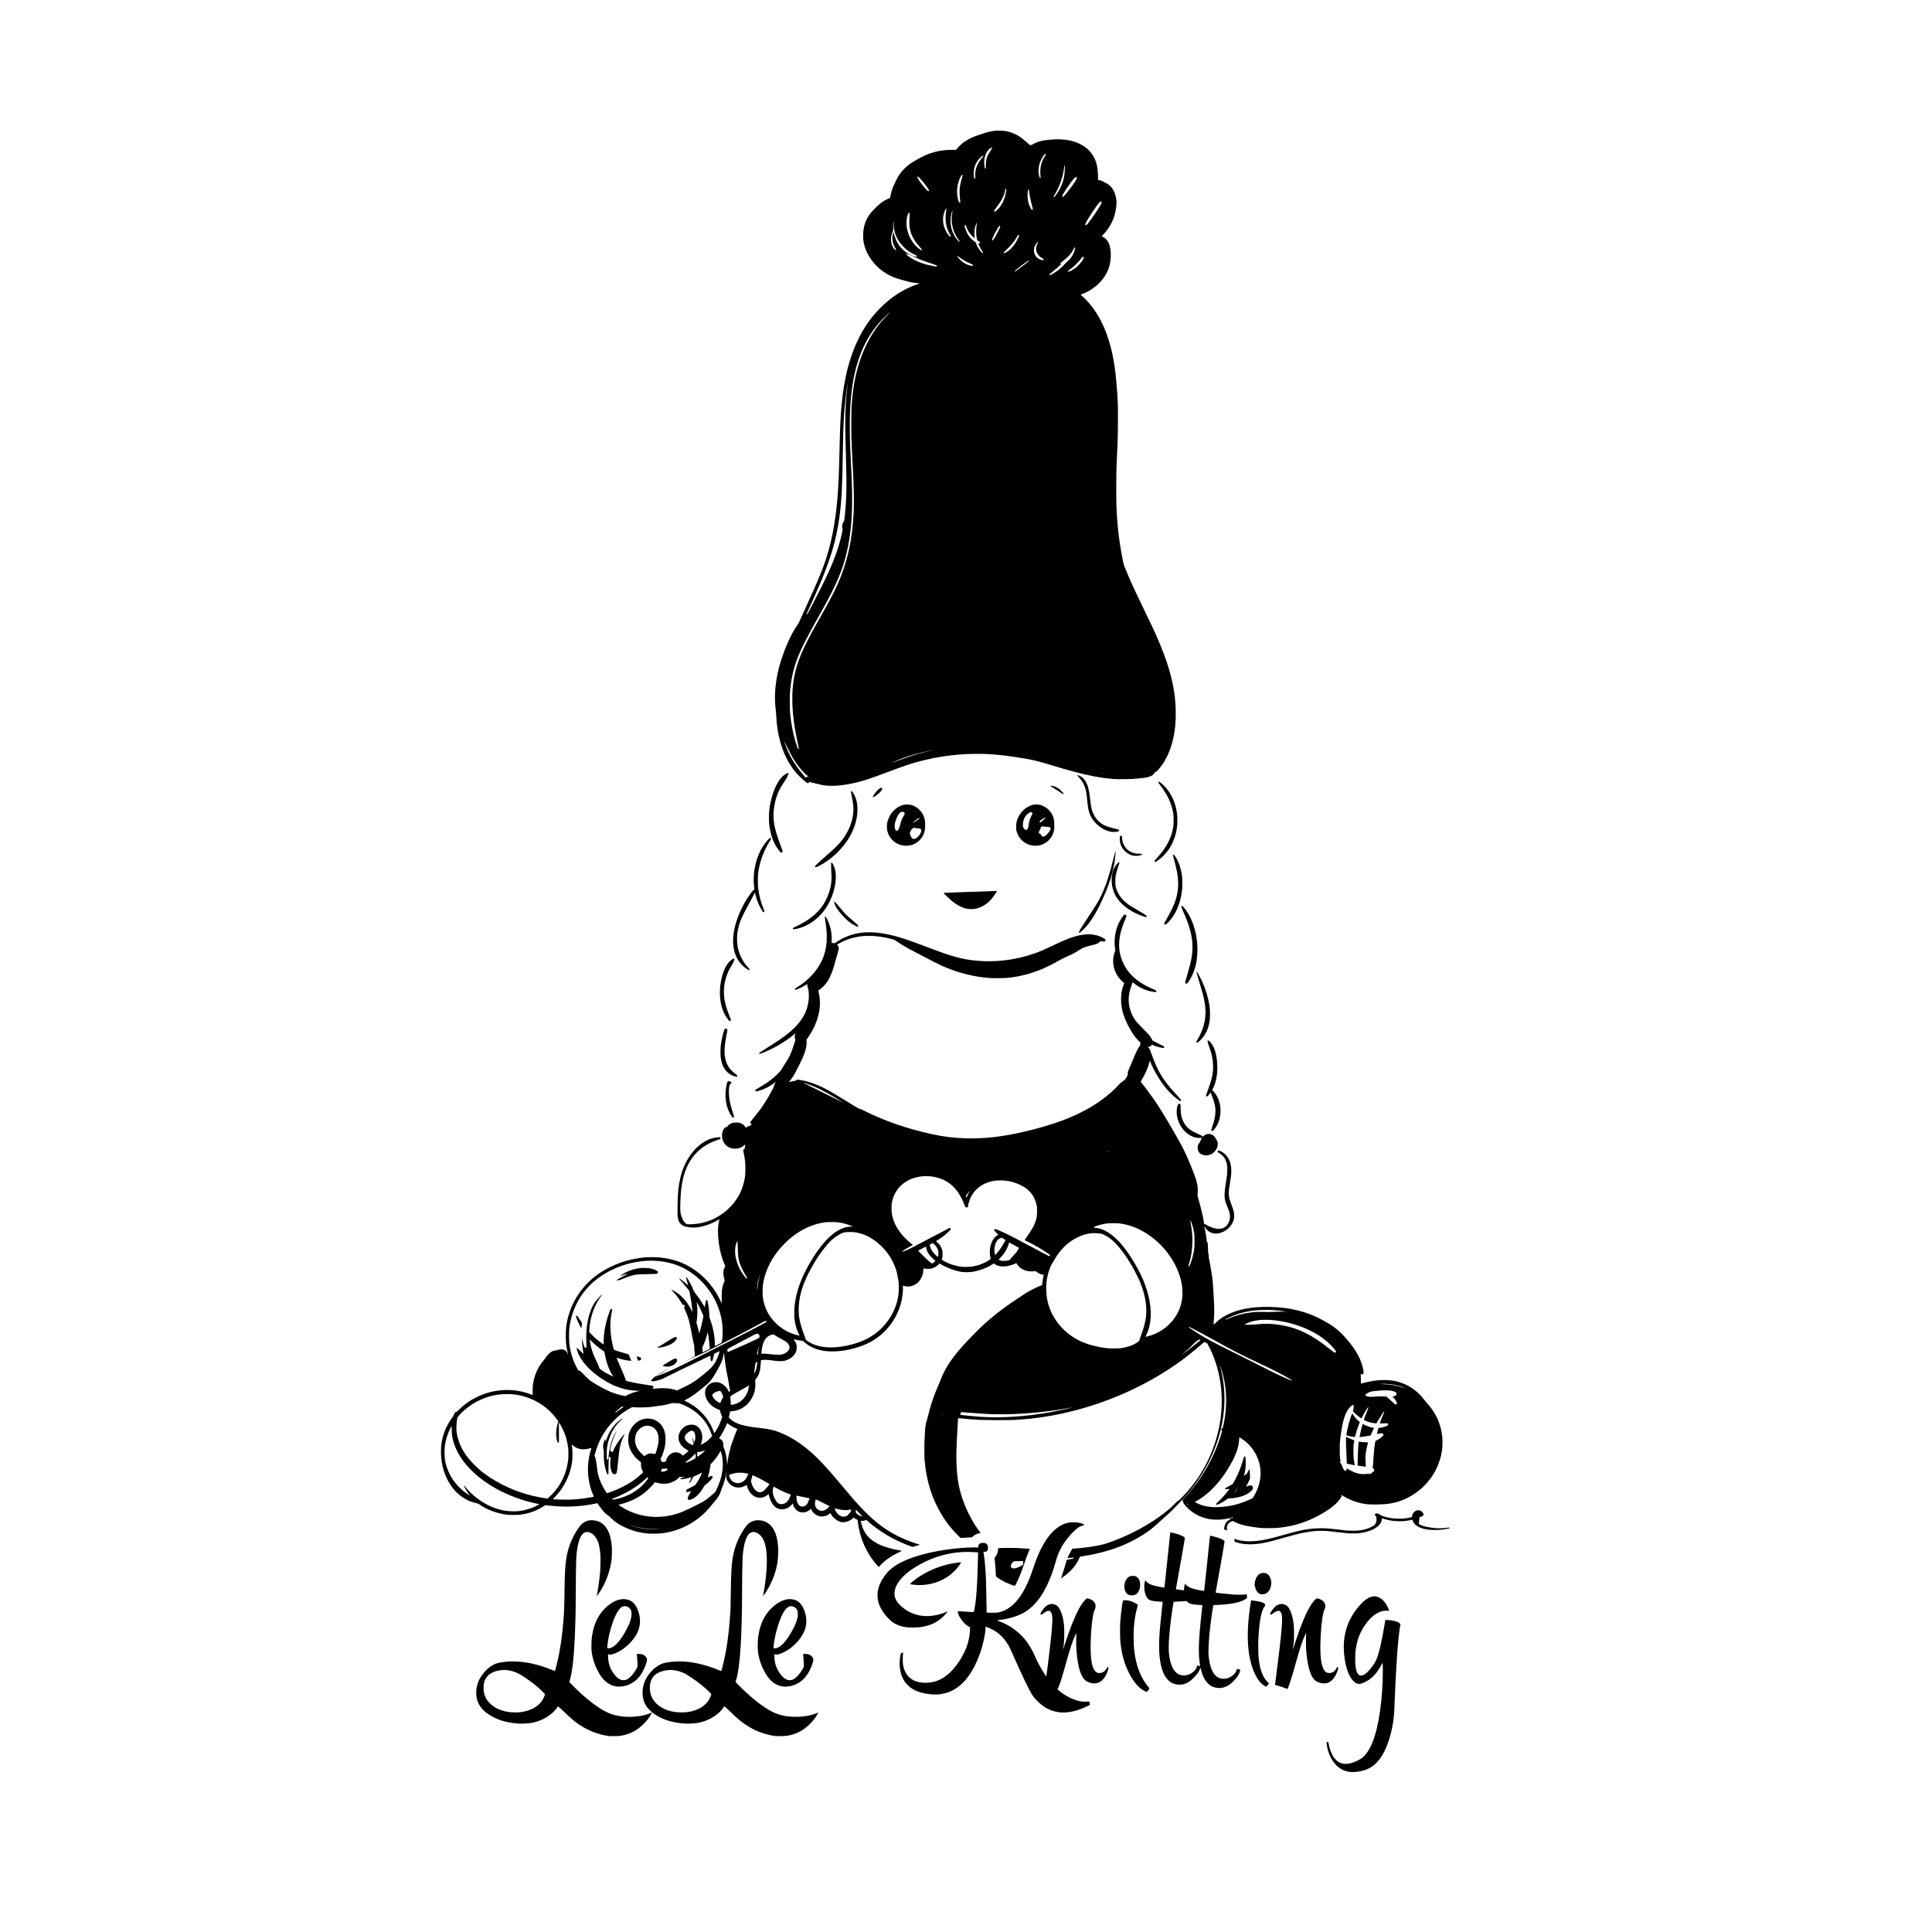 <?xml version="1.0" encoding="UTF-8" standalone="no"?> <svg xmlns="http://www.w3.org/2000/svg" version="1.0" width="12000pt" height="12000pt" viewBox="0 0 12000 12000" preserveAspectRatio="xMidYMid meet"><g transform="translate(0,12000) scale(0.1,-0.1)" fill="#000000" stroke="none"><path d="M61820 111879 c-243 -24 -517 -87 -765 -174 -82 -29 -211 -72 -285 -95 -368 -114 -734 -302 -1000 -516 -103 -82 -279 -259 -340 -342 l-45 -60 -255 0 c-413 0 -722 -38 -1095 -137 -399 -104 -733 -257 -1309 -599 -372 -220 -712 -551 -926 -901 -73 -118 -286 -548 -339 -684 -61 -156 -112 -328 -141 -481 -12 -63 -25 -130 -28 -149 -7 -32 -13 -36 -117 -81 -185 -79 -351 -180 -525 -319 -127 -101 -499 -474 -588 -590 -301 -389 -452 -849 -452 -1376 0 -522 143 -963 471 -1452 394 -587 1034 -1049 1721 -1244 247 -69 280 -79 403 -115 235 -69 505 -123 770 -152 l156 -18 -128 -43 c-877 -296 -1652 -792 -2348 -1502 -552 -562 -971 -1158 -1335 -1894 -564 -1142 -897 -2463 -1055 -4185 -57 -627 -92 -1372 -115 -2475 -35 -1651 -70 -2478 -141 -3305 -132 -1548 -400 -2873 -812 -4025 -223 -622 -464 -1188 -1092 -2570 -205 -451 -400 -881 -433 -955 -41 -92 -85 -171 -140 -250 -403 -575 -833 -1545 -1098 -2476 -222 -783 -324 -1572 -294 -2269 10 -241 18 -334 49 -605 11 -91 24 -257 30 -370 71 -1403 508 -2633 1235 -3476 187 -218 582 -577 693 -632 42 -20 77 -6 99 41 l16 34 82 -24 c44 -13 137 -35 206 -49 69 -14 181 -41 250 -59 69 -19 159 -42 200 -50 495 -103 1122 -79 1865 70 601 121 1087 274 2230 706 1116 421 1545 563 2165 719 853 213 1734 351 2605 405 295 19 1107 27 1375 15 596 -29 1177 -90 1803 -189 172 -27 396 -61 499 -76 401 -55 925 -179 1548 -367 856 -258 1138 -340 1580 -458 982 -263 1674 -394 2435 -462 185 -17 866 -17 1205 0 285 14 520 35 640 58 41 8 98 14 125 14 86 1 312 60 420 111 78 36 173 122 224 204 38 61 44 65 78 65 31 0 43 8 90 58 90 95 243 290 329 417 419 620 683 1424 779 2365 54 538 44 1242 -26 1820 -130 1076 -455 2186 -1033 3527 -213 495 -430 960 -936 2003 -581 1200 -822 1727 -1076 2352 -137 336 -140 347 -203 681 -238 1250 -339 2163 -382 3457 -13 394 -7 1845 10 2270 6 146 22 528 36 850 14 322 30 700 36 840 17 405 23 1807 10 2170 -17 467 -49 953 -81 1245 -6 50 -17 178 -25 285 -87 1098 -313 2144 -650 3005 -353 902 -855 1659 -1448 2183 l-109 96 29 13 c15 7 109 47 208 89 226 95 286 128 484 267 209 146 334 251 474 397 307 318 518 693 610 1085 96 407 94 881 -4 1203 -77 250 -227 450 -407 539 -42 21 -79 39 -81 40 -2 2 43 51 100 110 309 320 542 711 678 1138 104 323 158 728 132 985 -49 484 -268 868 -591 1038 -41 22 -106 59 -145 82 -110 68 -309 140 -384 140 -21 0 -21 4 -21 194 0 113 -6 243 -15 308 -8 62 -19 163 -25 223 -27 268 -120 543 -265 782 -258 425 -691 736 -1249 898 -236 68 -440 100 -748 117 -297 16 -576 0 -1023 -58 -268 -36 -530 -124 -712 -240 -28 -18 -81 -40 -117 -49 l-66 -17 -87 82 c-83 78 -204 180 -419 351 -284 227 -677 396 -1054 454 -127 19 -468 27 -600 14z m-190 -1052 c0 -17 -88 -170 -159 -276 -175 -261 -229 -443 -240 -806 l-6 -210 -25 0 c-23 0 -27 7 -43 70 -24 91 -34 356 -18 478 24 181 83 361 163 494 48 82 152 182 233 225 75 40 95 45 95 25z m3314 -403 c24 -23 20 -47 -18 -95 -231 -304 -343 -725 -305 -1155 19 -218 19 -238 -7 -242 -17 -2 -25 5 -37 35 -26 66 -56 204 -68 313 -38 356 100 794 350 1108 44 55 60 62 85 36z m-3854 -109 c0 -9 -39 -59 -86 -113 -166 -188 -298 -412 -362 -612 -55 -173 -65 -246 -68 -475 l-2 -210 -28 0 c-26 0 -29 4 -41 55 -7 30 -16 100 -20 155 -25 324 60 643 241 904 116 169 366 370 366 296z m5046 -612 c10 -56 -3 -392 -21 -528 -41 -310 -125 -582 -268 -868 -113 -227 -349 -572 -385 -565 -41 8 -34 33 48 168 219 362 394 786 495 1196 37 148 88 437 100 562 8 79 20 93 31 35z m-6348 -589 c2 -11 -24 -115 -57 -230 -62 -221 -102 -401 -122 -549 -14 -112 -6 -464 15 -655 28 -245 27 -237 10 -254 -38 -39 -62 -14 -103 108 -161 486 -94 1100 169 1554 27 46 35 53 58 50 18 -2 28 -10 30 -24z m-2730 -119 c75 -56 127 -113 306 -333 219 -269 336 -443 336 -500 0 -27 -25 -45 -53 -38 -41 10 -216 203 -378 416 -180 236 -242 328 -275 411 -42 104 -29 114 64 44z m9822 10 c30 -36 -54 -227 -168 -382 -442 -607 -634 -843 -686 -843 -29 0 -46 18 -46 49 0 51 164 317 398 646 74 105 160 224 190 266 75 107 147 185 215 236 64 47 78 51 97 28z m-4377 -749 c3 -8 -1 -59 -9 -113 -81 -544 -296 -973 -611 -1224 -81 -64 -107 -76 -128 -59 -30 25 -14 58 106 216 364 479 501 746 579 1137 10 50 14 57 35 57 12 0 25 -6 28 -14z m1401 -34 c2 -4 10 -55 16 -112 26 -236 81 -506 186 -904 52 -197 54 -210 38 -227 -42 -46 -83 -3 -170 176 -134 277 -180 617 -133 975 5 41 12 81 14 88 5 13 41 17 49 4z m4520 -754 c13 -22 0 -60 -65 -190 -64 -129 -110 -202 -339 -539 -318 -469 -520 -729 -565 -729 -30 0 -59 41 -50 68 9 30 120 234 188 347 84 140 456 701 539 813 38 51 103 129 145 173 66 69 81 80 106 77 17 -2 35 -11 41 -20z m-9639 -427 c3 -6 -3 -59 -14 -118 -46 -254 -53 -593 -16 -798 46 -259 132 -495 260 -711 50 -85 53 -99 26 -114 -27 -14 -39 -7 -99 63 -164 188 -291 455 -344 720 -28 142 -31 384 -5 523 21 114 65 251 113 346 49 98 63 114 79 89z m377 -156 c3 -3 -1 -36 -9 -73 -45 -215 -56 -496 -27 -704 20 -143 72 -347 119 -469 75 -191 201 -414 323 -572 41 -54 43 -60 28 -75 -15 -15 -19 -13 -52 18 -54 52 -146 166 -207 259 -277 413 -367 956 -243 1466 35 144 47 170 68 150z m-2677 -108 c17 -13 17 -23 7 -203 -37 -603 10 -917 195 -1289 116 -232 260 -432 486 -673 48 -52 87 -98 87 -104 0 -21 -22 -48 -40 -48 -25 0 -195 129 -286 217 -493 478 -736 1242 -589 1852 40 164 83 261 115 261 3 0 14 -6 25 -13z m-980 -699 c3 -159 22 -319 38 -330 6 -4 12 -33 13 -65 2 -77 67 -271 144 -432 111 -229 256 -427 452 -617 196 -190 390 -323 656 -451 136 -66 152 -76 152 -99 0 -34 -22 -40 -93 -25 -279 58 -588 234 -820 468 -274 276 -438 592 -542 1038 -7 28 -9 26 -32 -40 -104 -304 -49 -631 168 -997 24 -40 20 -68 -10 -68 -20 0 -93 75 -143 148 -175 254 -195 681 -46 992 l31 65 1 270 c1 242 6 308 23 291 3 -3 7 -70 8 -148z m5169 53 c3 -5 -3 -62 -15 -128 -40 -225 -37 -580 7 -787 30 -146 25 -137 130 -206 83 -56 95 -66 92 -89 -2 -21 -9 -27 -35 -29 -18 -2 -48 1 -68 7 -19 5 -35 8 -35 6 0 -2 22 -57 50 -121 54 -129 132 -272 217 -401 45 -68 53 -86 43 -98 -20 -24 -33 -18 -92 43 -133 135 -284 380 -349 566 -24 67 -26 70 -104 121 -109 71 -184 136 -259 225 -155 184 -273 425 -326 666 -16 73 -16 85 -3 103 16 23 46 27 60 9 5 -7 19 -49 31 -93 32 -112 129 -304 209 -410 67 -89 226 -254 283 -295 l30 -21 -8 33 c-4 18 -7 132 -7 253 0 239 8 299 65 485 47 154 66 190 84 161z m1438 -178 c10 -9 18 -25 18 -35 0 -27 -266 -553 -335 -663 -91 -146 -133 -197 -158 -193 -14 2 -23 11 -25 25 -4 24 65 198 129 325 51 102 286 516 307 541 19 21 40 22 64 0z m1169 -563 c10 -6 19 -21 19 -33 0 -37 -153 -333 -238 -462 -134 -202 -278 -361 -436 -481 -86 -65 -218 -144 -242 -144 -19 0 -44 24 -44 43 0 2 42 44 93 93 379 362 589 615 737 889 62 115 66 118 111 95z m1209 -426 c0 -4 -16 -32 -34 -63 -50 -82 -73 -141 -92 -233 -57 -280 103 -571 394 -719 70 -36 88 -63 61 -95 -31 -38 -239 20 -347 96 -317 223 -338 713 -42 987 32 30 60 42 60 27z m2286 -349 c10 -26 -34 -194 -81 -308 -94 -232 -245 -436 -412 -559 -34 -25 -85 -74 -114 -109 -76 -93 -280 -294 -379 -373 -173 -138 -526 -356 -577 -356 -29 0 -47 32 -30 52 7 8 95 82 196 164 182 147 425 359 489 426 32 34 32 34 12 53 -11 10 -20 23 -20 30 0 17 63 74 194 174 66 50 181 151 257 226 178 173 269 296 373 503 35 70 51 92 66 92 12 0 23 -7 26 -15z m-10347 -419 c127 -44 182 -67 439 -190 287 -137 381 -173 876 -337 230 -76 424 -144 432 -150 17 -14 18 -55 2 -65 -18 -11 -67 -7 -228 22 -645 115 -1264 375 -1607 673 -46 40 -83 77 -83 83 0 14 54 3 169 -36z m3143 -162 c185 -147 364 -253 663 -389 105 -48 194 -91 199 -95 5 -5 5 -21 2 -36 -7 -27 -7 -27 -80 -21 -267 20 -597 212 -823 479 -72 84 -85 111 -60 121 6 3 13 6 14 6 0 1 39 -29 85 -65z m7736 3 c28 -22 2 -88 -96 -236 -186 -283 -442 -503 -741 -638 -102 -46 -135 -52 -145 -28 -9 25 2 38 92 103 282 201 539 448 729 699 91 121 114 136 161 100z m-3410 -244 c3 -17 -41 -55 -215 -190 -355 -276 -630 -473 -659 -473 -34 0 -17 26 63 94 190 160 779 599 798 593 5 -2 11 -13 13 -24z m-8779 -3360 c-326 -329 -518 -557 -746 -888 -821 -1190 -1305 -2663 -1452 -4415 -41 -490 -46 -641 -46 -1475 1 -882 3 -959 75 -2325 92 -1744 106 -2387 70 -3170 -79 -1692 -393 -3101 -992 -4444 -232 -520 -537 -1101 -1070 -2036 -413 -725 -646 -1154 -852 -1569 -449 -906 -655 -1487 -785 -2206 -86 -476 -118 -923 -108 -1485 15 -787 119 -1575 352 -2658 30 -139 52 -259 48 -268 -3 -9 -15 -14 -31 -12 -23 3 -29 15 -69 133 -231 684 -375 1389 -440 2145 -22 261 -25 1012 -5 1255 70 849 237 1563 530 2272 225 544 616 1304 1222 2373 914 1615 1330 2497 1605 3405 380 1257 536 2657 496 4439 -12 560 -16 648 -61 1586 -70 1445 -85 1988 -77 2715 7 531 15 761 42 1150 153 2164 709 3741 1750 4961 134 159 461 487 613 617 62 53 116 97 120 97 4 0 -82 -89 -189 -197z m-2442 -4145 c-3 -8 -6 -5 -6 6 -1 11 2 17 5 13 3 -3 4 -12 1 -19z m-10 -70 c-3 -7 -5 -2 -5 12 0 14 2 19 5 13 2 -7 2 -19 0 -25z m-31 -220 c-97 -731 -136 -1413 -136 -2363 0 -555 6 -823 40 -1910 62 -1951 39 -2930 -91 -3940 -19 -149 -23 -162 -49 -190 -63 -66 -107 -220 -94 -328 3 -29 12 -78 20 -109 14 -54 13 -64 -22 -230 -170 -814 -445 -1606 -915 -2628 -148 -323 -569 -1162 -917 -1830 -285 -545 -303 -577 -353 -620 -29 -25 -50 -40 -47 -35 9 16 437 960 573 1265 897 2008 1303 3329 1504 4895 126 976 167 1796 201 3970 23 1438 52 2113 126 2910 28 298 81 736 119 975 47 300 59 369 63 366 2 -3 -8 -91 -22 -198z m-3390 -23078 c107 -178 182 -291 293 -440 207 -278 490 -585 620 -671 42 -28 77 -52 79 -54 1 -1 -17 2 -42 8 -55 13 -97 -3 -124 -45 l-19 -29 -95 108 c-509 583 -864 1147 -1110 1763 -45 113 -148 404 -148 419 0 3 103 -201 229 -454 126 -253 269 -525 317 -605z m8787 493 c-7 -2 -19 -2 -25 0 -7 3 -2 5 12 5 14 0 19 -2 13 -5z m-268 -53 c-618 -129 -1172 -298 -2064 -631 -190 -71 -346 -127 -348 -125 -6 6 381 174 582 253 535 211 1208 398 1910 532 199 38 144 18 -80 -29z m10583 -1387 c-10 -2 -26 -2 -35 0 -10 3 -2 5 17 5 19 0 27 -2 18 -5z m218 -22 c20 -12 -17 -9 -136 9 -50 8 -46 9 31 6 48 -2 95 -9 105 -15z m-18296 -446 c0 -1 -9 -5 -20 -8 -13 -3 -24 1 -30 13 -9 18 -8 18 20 9 16 -6 30 -12 30 -14z"></path><path d="M48860 71957 c-215 -108 -401 -303 -570 -598 -230 -400 -421 -1013 -501 -1602 -26 -196 -37 -640 -20 -853 59 -744 300 -1380 688 -1814 34 -38 45 -44 77 -43 20 1 44 7 52 14 42 35 40 46 -91 395 -282 752 -377 1090 -431 1531 -23 188 -23 558 0 747 74 604 265 1141 556 1566 153 224 224 337 271 430 45 90 90 225 83 245 -9 23 -43 18 -114 -18z"></path><path d="M66910 71840 c0 -7 37 -52 83 -99 239 -249 391 -538 462 -881 27 -129 43 -257 70 -545 51 -556 102 -775 242 -1047 143 -276 417 -556 718 -733 272 -160 570 -235 818 -205 134 16 178 30 197 63 13 24 13 30 0 54 -12 22 -29 30 -85 44 -39 9 -157 38 -263 63 -473 114 -704 227 -937 461 -249 248 -381 528 -455 963 -11 68 -36 259 -55 425 -38 327 -60 461 -105 633 -91 344 -243 594 -439 718 -110 71 -251 119 -251 86z"></path><path d="M71956 71434 c-14 -37 0 -63 116 -217 478 -636 722 -1177 810 -1797 20 -146 17 -604 -5 -750 -57 -369 -148 -652 -311 -975 -177 -347 -399 -652 -783 -1074 -46 -50 -83 -98 -83 -106 0 -18 35 -55 53 -55 21 0 214 130 322 217 55 44 159 141 230 214 465 478 748 1127 815 1868 16 170 8 563 -15 725 -97 705 -384 1302 -837 1742 -192 186 -294 255 -312 208z"></path><path d="M65246 71191 c-8 -13 73 -70 213 -151 103 -59 460 -291 539 -350 30 -22 33 -23 49 -7 15 15 15 19 2 44 -23 45 -238 256 -308 303 -95 63 -210 118 -293 139 -94 24 -195 35 -202 22z"></path><path d="M54657 71039 c-108 -56 -268 -228 -389 -421 -87 -137 -76 -166 39 -102 37 21 113 72 168 113 233 175 371 364 309 425 -23 23 -62 19 -127 -15z"></path><path d="M52860 70845 c-10 -12 -3 -65 39 -277 62 -318 87 -478 102 -663 46 -547 -117 -1160 -458 -1731 -257 -429 -543 -738 -1238 -1339 -282 -244 -394 -345 -552 -496 -102 -97 -123 -122 -123 -146 0 -78 54 -72 253 30 681 349 1327 936 1769 1608 305 463 498 960 579 1487 26 176 36 496 20 653 -33 310 -123 576 -271 798 -48 71 -66 91 -84 91 -13 0 -29 -7 -36 -15z"></path><path d="M56151 70015 c-307 -69 -578 -253 -787 -534 -123 -164 -232 -423 -265 -626 -18 -113 -15 -332 6 -430 90 -424 386 -759 793 -895 248 -83 543 -80 784 6 403 145 695 495 763 914 17 110 20 445 4 571 -21 169 -97 365 -201 516 -67 99 -212 244 -306 306 -96 64 -238 131 -337 158 -104 28 -356 36 -454 14z m-32 -451 c94 -38 93 -131 -3 -263 -74 -102 -135 -255 -195 -490 -24 -90 -53 -192 -65 -227 -42 -115 -107 -194 -160 -194 -29 0 -75 51 -96 108 -62 164 -42 354 67 632 141 360 287 500 452 434z m996 -385 c11 -17 -23 -47 -120 -106 -49 -31 -119 -77 -155 -103 -84 -62 -130 -85 -130 -67 0 30 213 198 329 259 59 31 67 33 76 17z m-253 -609 c41 -15 77 -20 156 -20 112 0 145 -10 181 -56 34 -43 35 -82 6 -170 -74 -222 -291 -434 -443 -434 -42 0 -112 40 -142 82 -15 21 -41 73 -56 115 -16 43 -37 86 -47 96 -22 22 -18 48 25 156 46 117 116 204 188 235 47 20 70 20 132 -4z"></path><path d="M64160 70011 c-427 -94 -824 -470 -975 -924 -59 -176 -70 -251 -69 -447 1 -155 4 -186 27 -273 122 -458 494 -802 956 -882 109 -19 305 -19 417 0 480 84 863 463 948 938 25 135 27 201 17 432 -8 187 -13 234 -36 315 -108 392 -419 713 -800 826 -123 36 -356 44 -485 15z m-85 -463 c26 -11 55 -54 55 -79 0 -7 -22 -55 -49 -108 -114 -224 -165 -381 -187 -585 -17 -150 -32 -208 -70 -266 -45 -68 -97 -76 -170 -27 -105 70 -146 230 -111 432 51 287 194 503 408 613 68 35 85 38 124 20z m865 -352 c0 -7 -10 -20 -22 -28 -13 -9 -75 -64 -138 -123 -127 -119 -169 -146 -195 -125 -56 47 68 172 259 260 69 32 96 36 96 16z m-95 -537 c41 -5 136 -13 210 -18 130 -7 136 -8 165 -36 36 -35 47 -83 29 -128 -27 -65 -149 -234 -221 -304 -89 -87 -177 -143 -227 -143 -20 0 -51 9 -69 20 -33 20 -88 97 -98 138 -4 15 -14 22 -31 22 -34 0 -83 51 -83 86 0 15 20 64 43 108 24 45 52 104 62 131 9 28 22 63 27 78 12 32 50 56 90 57 15 0 61 -5 103 -11z"></path><path d="M69587 68088 c-37 -28 -49 -228 -22 -379 70 -399 360 -722 755 -841 95 -29 310 -36 419 -14 115 24 189 52 196 78 4 11 3 24 -3 30 -5 5 -87 11 -183 13 -131 2 -195 8 -260 23 -312 74 -543 250 -681 518 -72 141 -118 326 -118 474 0 57 -3 70 -23 88 -26 25 -55 28 -80 10z"></path><path d="M47739 67883 c-189 -198 -353 -428 -494 -696 -353 -672 -503 -1544 -399 -2331 8 -61 14 -113 14 -117 0 -3 -11 -6 -26 -6 -35 0 -60 -27 -179 -184 -286 -380 -545 -835 -739 -1302 -446 -1072 -503 -2035 -161 -2716 153 -305 392 -567 682 -747 71 -45 74 -46 98 -30 14 9 25 25 25 36 0 12 -41 64 -95 121 -320 342 -532 749 -634 1222 -72 333 -70 768 5 1132 95 454 241 799 667 1570 88 160 211 389 273 510 63 123 115 213 118 205 3 -8 16 -62 30 -120 36 -154 89 -322 147 -467 105 -265 296 -607 345 -619 30 -8 64 19 64 50 0 12 -29 93 -64 182 -160 404 -261 784 -319 1208 -30 221 -32 783 -4 1001 91 694 334 1353 739 2003 32 51 58 100 58 108 0 34 -20 54 -54 54 -27 0 -43 -11 -97 -67z"></path><path d="M69276 67129 c-3 -8 -44 -171 -92 -364 -266 -1075 -481 -1733 -768 -2354 -154 -332 -326 -620 -751 -1256 -400 -600 -635 -976 -652 -1044 -6 -23 16 -51 38 -51 14 0 130 100 238 205 461 446 871 1122 1331 2195 375 874 583 1630 654 2375 18 184 22 292 13 301 -4 4 -9 1 -11 -7z"></path><path d="M72866 66904 c-9 -9 -15 -24 -12 -33 76 -261 203 -776 245 -991 145 -749 96 -1358 -165 -2017 -110 -279 -226 -508 -496 -985 -70 -124 -128 -237 -128 -250 0 -32 29 -58 63 -58 31 0 124 76 234 193 426 450 712 1127 810 1917 22 180 25 696 5 860 -67 544 -233 1013 -470 1325 -42 55 -61 64 -86 39z"></path><path d="M69408 66373 c-88 -92 -138 -164 -202 -292 -249 -495 -205 -1224 107 -1754 169 -286 456 -579 781 -796 285 -191 590 -339 915 -445 147 -48 179 -54 199 -34 19 19 14 63 -10 85 -34 31 -231 151 -528 323 -403 232 -563 336 -729 475 -345 287 -557 618 -644 1003 -18 83 -21 128 -21 317 -1 187 3 238 22 340 34 178 83 358 166 607 77 227 80 248 37 248 -10 0 -51 -35 -93 -77z"></path><path d="M51626 66388 c-11 -94 -6 -359 9 -543 9 -99 16 -252 16 -340 0 -721 -300 -1504 -784 -2046 -348 -389 -824 -723 -1447 -1014 -190 -89 -203 -102 -160 -145 26 -26 57 -25 207 6 832 171 1613 804 2042 1653 325 644 471 1382 380 1920 -32 192 -118 413 -204 526 -38 49 -51 45 -59 -17z"></path><path d="M60180 64602 c-866 -30 -1577 -57 -1579 -59 -14 -11 410 -414 569 -541 295 -235 597 -386 900 -449 118 -25 390 -24 513 0 262 53 521 177 740 355 203 165 420 429 561 685 l38 67 -84 -1 c-45 -1 -792 -27 -1658 -57z"></path><path d="M51817 63993 c-32 -32 67 -272 190 -458 79 -120 172 -234 333 -410 201 -220 388 -385 575 -508 100 -66 321 -177 351 -177 28 0 44 19 44 51 0 31 -58 86 -355 339 -409 348 -467 406 -749 755 -146 181 -358 415 -376 415 -4 0 -10 -3 -13 -7z"></path><path d="M73387 63712 c-10 -10 -17 -27 -17 -38 0 -11 43 -116 96 -234 206 -463 339 -810 430 -1122 185 -642 220 -1236 108 -1848 -42 -229 -92 -430 -201 -810 -172 -597 -194 -681 -188 -701 19 -60 89 -77 132 -31 82 88 237 343 319 523 210 466 308 970 308 1579 -1 270 -9 389 -45 655 -105 777 -412 1516 -822 1979 -62 70 -90 81 -120 48z"></path><path d="M69820 63180 c-39 -39 -157 -206 -220 -310 -304 -503 -429 -1152 -345 -1792 l17 -126 -25 -64 c-152 -379 -142 -848 25 -1234 65 -151 125 -255 209 -367 73 -97 214 -242 308 -318 l44 -35 -35 -85 c-108 -254 -155 -493 -165 -825 -17 -583 108 -1070 443 -1735 206 -408 425 -722 667 -957 l96 -92 -24 -117 c-22 -108 -27 -119 -64 -157 -82 -85 -164 -257 -446 -941 -59 -143 -140 -332 -181 -420 -72 -159 -72 -161 -72 -245 0 -164 -75 -317 -223 -453 -43 -39 -116 -95 -162 -123 -69 -41 -103 -72 -189 -170 -341 -386 -843 -807 -1386 -1161 -1176 -768 -2569 -1307 -4547 -1762 -1324 -304 -2482 -431 -3588 -393 -765 26 -1333 97 -2077 258 -1561 339 -3011 844 -4289 1495 -140 71 -257 129 -260 129 -3 0 26 -23 64 -50 103 -75 114 -83 75 -62 -200 111 -444 258 -1054 636 -967 601 -1497 872 -2057 1055 -267 87 -608 164 -791 178 -76 6 -77 6 -89 -21 -7 -14 -22 -28 -33 -31 -12 -2 -70 -14 -131 -26 -93 -18 -193 -39 -304 -65 -20 -4 -15 5 32 55 79 86 169 210 260 358 87 142 455 872 560 1111 170 387 247 715 235 999 l-5 106 74 106 c654 934 902 1956 683 2820 -27 110 -29 126 -16 133 57 32 232 173 305 246 167 168 295 353 417 607 123 256 203 493 349 1030 42 154 103 372 137 484 52 177 60 212 55 261 -6 69 -33 133 -76 183 l-32 36 43 27 c73 47 317 170 438 222 358 153 727 244 1140 282 168 16 578 13 765 -5 328 -31 624 -83 980 -172 163 -41 197 -53 245 -86 358 -250 702 -453 1270 -747 162 -84 480 -250 705 -368 723 -380 1038 -528 1425 -672 830 -309 1581 -481 2415 -552 231 -20 924 -17 1150 5 416 41 626 79 1165 209 257 62 709 218 1053 364 252 107 691 329 942 475 227 132 226 131 610 305 305 137 387 181 673 361 145 91 243 146 305 169 114 44 352 113 512 149 297 67 380 101 480 198 l60 59 95 -21 c123 -27 136 -27 171 8 43 43 41 93 -6 137 -42 39 -266 151 -386 193 -452 155 -976 131 -1610 -75 -320 -104 -631 -236 -1234 -524 -537 -256 -778 -360 -1128 -484 -1204 -428 -2517 -581 -3777 -440 -744 83 -1354 248 -2470 667 -212 80 -595 224 -851 320 -867 326 -1391 492 -1924 611 -1136 253 -2041 189 -2843 -199 -218 -106 -451 -245 -524 -313 -24 -22 -30 -23 -59 -13 -18 6 -62 11 -98 11 l-67 0 4 185 c7 284 -24 548 -93 800 -48 176 -95 298 -185 482 -83 168 -104 193 -138 159 -14 -13 -14 -25 -3 -93 85 -535 113 -819 113 -1153 0 -439 -52 -780 -172 -1141 -267 -798 -888 -1524 -1738 -2034 -69 -41 -77 -52 -68 -90 9 -37 35 -33 193 30 154 62 340 157 482 246 51 33 94 59 95 59 0 0 1 -37 2 -83 0 -66 6 -95 28 -147 36 -84 42 -116 57 -290 38 -467 -51 -937 -257 -1350 -282 -563 -742 -1033 -1564 -1597 -194 -133 -402 -267 -895 -578 -181 -114 -339 -215 -349 -226 -17 -15 -18 -22 -8 -44 6 -14 17 -25 24 -25 7 0 66 20 130 44 719 274 1478 713 1988 1153 131 112 154 129 122 89 -31 -40 -62 -147 -62 -216 0 -32 9 -88 21 -126 23 -74 21 -99 -11 -189 -11 -33 -56 -168 -100 -301 -103 -313 -199 -551 -284 -699 -37 -65 -141 -231 -230 -369 -89 -138 -189 -296 -222 -351 -47 -80 -88 -130 -204 -249 -299 -307 -599 -534 -1110 -837 -318 -190 -305 -180 -308 -212 -4 -36 22 -67 58 -67 15 0 82 15 151 34 337 93 680 268 987 503 45 34 85 63 88 63 3 0 -6 -15 -19 -32 -44 -58 -87 -156 -108 -246 -13 -55 -34 -107 -56 -142 -19 -30 -80 -140 -135 -245 -222 -421 -528 -900 -752 -1180 -44 -55 -180 -224 -301 -375 -122 -151 -224 -283 -228 -293 -11 -30 14 -71 51 -82 30 -9 32 -11 26 -45 -3 -19 -13 -39 -21 -45 -9 -5 -28 -20 -43 -33 -16 -12 -51 -26 -79 -32 -64 -12 -118 -40 -157 -79 l-31 -32 -28 41 c-16 23 -64 75 -107 115 -92 87 -186 138 -298 161 -94 20 -304 14 -400 -11 -149 -39 -281 -127 -330 -218 -18 -33 -28 -43 -42 -39 -33 8 -105 -28 -147 -73 -50 -55 -84 -120 -118 -232 -23 -77 -26 -105 -26 -228 0 -124 3 -150 27 -230 52 -171 145 -316 264 -411 73 -58 216 -127 312 -150 98 -25 305 -25 403 -1 145 36 289 111 388 204 48 45 49 45 49 19 0 -14 -9 -68 -21 -119 -11 -50 -19 -104 -16 -119 3 -22 -1 -28 -22 -33 -36 -9 -71 -44 -71 -71 0 -12 11 -69 24 -126 32 -133 70 -356 93 -533 26 -203 26 -754 0 -945 -68 -504 -221 -940 -470 -1341 -508 -822 -1387 -1421 -2337 -1593 -149 -27 -271 -40 -525 -57 -258 -17 -314 -2 -419 112 -104 113 -203 335 -251 564 -32 153 -30 582 6 1140 98 1544 627 2554 1645 3138 185 107 492 239 710 306 61 19 104 37 108 47 14 36 6 74 -18 89 -21 14 -40 15 -148 5 -158 -14 -280 -40 -432 -90 -759 -252 -1458 -1056 -1785 -2054 -145 -441 -226 -920 -261 -1536 -17 -309 -24 -1122 -11 -1239 15 -125 51 -254 94 -336 44 -84 155 -192 238 -233 76 -37 212 -74 354 -98 137 -23 421 -23 580 0 411 59 860 223 1273 467 28 17 52 26 52 21 0 -5 -11 -63 -24 -129 -79 -387 -81 -789 -6 -1361 62 -473 186 -925 357 -1311 38 -84 44 -106 35 -120 -33 -44 -83 -162 -98 -229 -24 -108 -15 -309 21 -457 54 -220 53 -194 13 -282 -45 -99 -82 -216 -107 -340 -41 -198 -46 -277 -45 -644 l0 -357 -56 127 c-167 376 -416 775 -695 1113 -134 163 -429 460 -585 589 -731 609 -1512 933 -2495 1035 -209 22 -739 25 -945 5 -764 -72 -1460 -265 -2126 -590 -572 -280 -998 -577 -1402 -980 -737 -735 -1209 -1681 -1346 -2696 -30 -225 -39 -403 -33 -704 7 -370 35 -604 109 -914 16 -71 28 -130 26 -132 -1 -2 -16 8 -33 21 -23 18 -26 24 -12 24 24 0 21 19 -11 71 -40 62 -113 126 -180 157 -52 25 -68 27 -177 27 -109 -1 -129 -4 -213 -33 -65 -22 -112 -32 -155 -32 -125 -1 -259 -67 -394 -194 -94 -88 -149 -156 -213 -261 -23 -38 -68 -97 -99 -131 -31 -33 -89 -103 -129 -156 -291 -388 -476 -833 -554 -1333 -18 -117 -22 -185 -22 -417 -1 -153 -2 -278 -3 -278 -2 0 -47 17 -100 39 -1044 414 -2285 360 -3331 -145 -452 -218 -788 -454 -1142 -801 -97 -95 -152 -143 -167 -143 -67 0 -104 -38 -139 -144 -20 -60 -45 -106 -99 -181 -394 -545 -606 -1061 -691 -1685 -24 -183 -30 -600 -10 -808 38 -395 114 -726 242 -1056 345 -886 965 -1503 1750 -1741 62 -19 159 -44 214 -55 92 -19 107 -25 183 -79 438 -314 1038 -542 1638 -623 137 -18 212 -22 459 -23 310 0 410 8 645 51 436 79 856 247 1243 497 91 58 94 60 145 53 840 -105 1590 -110 2352 -15 208 26 547 82 705 118 l124 28 89 -131 c178 -262 390 -504 517 -589 111 -74 226 -173 319 -275 123 -134 378 -305 687 -460 490 -245 994 -386 1550 -433 189 -15 674 -7 854 16 1236 153 2355 799 3117 1799 43 56 113 141 158 189 213 234 326 427 396 677 16 58 49 152 74 210 100 239 200 579 244 835 l19 110 1 -70 c0 -38 -6 -88 -14 -110 -49 -137 36 -387 190 -554 94 -103 251 -194 391 -227 90 -21 247 -21 344 1 88 20 202 65 280 111 l54 32 37 -112 c60 -184 138 -321 250 -441 242 -258 568 -316 879 -154 41 21 104 61 140 88 l65 49 17 -76 c37 -172 124 -386 213 -523 63 -98 184 -217 265 -261 222 -123 501 -112 732 28 74 45 196 159 237 221 l30 45 6 -28 c33 -147 98 -268 199 -370 122 -122 246 -174 416 -174 161 0 298 51 437 163 l79 64 18 -46 c77 -192 272 -356 490 -411 213 -54 467 4 640 145 l56 45 24 -49 c114 -223 400 -450 642 -507 221 -52 560 61 738 244 l38 40 53 -43 c29 -23 84 -58 122 -76 37 -18 69 -34 71 -34 1 -1 9 -60 17 -131 118 -1006 540 -1954 1192 -2676 l106 -117 76 82 c195 209 341 334 566 486 211 144 432 264 764 417 l44 20 -109 18 c-510 83 -1036 238 -1367 403 -498 249 -800 562 -977 1016 -32 81 -120 392 -120 423 0 4 25 4 55 1 77 -8 168 7 231 38 l54 27 78 -69 c408 -366 951 -746 1467 -1027 369 -201 890 -433 1260 -561 l80 -28 170 51 c94 28 197 58 230 67 l60 17 -110 34 c-717 222 -1412 541 -1955 898 -683 449 -1241 960 -2065 1890 -157 178 -166 189 -735 867 -607 724 -840 991 -1168 1342 -933 996 -1813 1624 -2789 1990 -275 103 -644 182 -1063 226 -1107 118 -1578 260 -1910 579 l-80 77 39 190 39 190 93 7 c180 14 408 73 562 147 84 40 227 134 308 203 35 30 72 57 82 61 9 3 17 12 17 18 0 6 28 41 62 77 330 354 494 854 437 1336 l-11 93 69 91 c190 251 254 465 286 967 l12 180 75 13 c94 17 391 10 535 -12 55 -8 145 -22 200 -31 55 -8 169 -20 253 -25 265 -18 441 10 627 99 144 69 209 113 301 206 94 94 162 202 201 320 24 72 27 95 27 230 1 139 -1 156 -27 229 -27 78 -84 173 -149 250 -26 31 -28 38 -13 32 71 -27 380 -89 505 -102 l75 -7 95 -84 c176 -158 333 -257 565 -358 656 -286 1583 -288 2578 -5 673 191 1189 461 1647 860 648 565 1100 1348 1260 2182 45 235 76 613 64 762 -6 75 -6 79 12 73 178 -57 290 -68 434 -42 469 83 793 481 826 1016 l7 105 50 -13 c126 -32 310 -34 439 -4 150 35 307 122 424 233 l81 78 109 -62 c387 -220 910 -408 1285 -463 193 -28 522 -15 759 30 410 78 850 254 1161 466 l58 39 48 -36 c74 -57 204 -114 312 -136 140 -29 378 -22 544 16 136 31 307 88 422 141 44 20 81 32 83 27 15 -45 92 -152 157 -217 127 -127 305 -221 504 -266 112 -26 329 -35 444 -20 l89 12 39 -36 c110 -99 307 -184 428 -185 30 0 33 -2 27 -22 -31 -108 -77 -380 -91 -549 l-7 -76 -87 -33 c-239 -91 -721 -336 -951 -485 -1122 -726 -1807 -1235 -2510 -1864 -444 -398 -1265 -1247 -1638 -1693 -555 -666 -859 -1157 -1107 -1790 -76 -193 -95 -240 -230 -549 -215 -491 -419 -1112 -550 -1669 -30 -124 -69 -270 -88 -325 -71 -204 -103 -414 -117 -780 -5 -132 -15 -301 -22 -375 -17 -187 -17 -1083 0 -1290 111 -1324 460 -2429 1094 -3464 268 -438 552 -799 918 -1168 l225 -227 40 4 c58 7 537 35 602 35 53 0 57 2 118 58 107 98 260 175 405 203 36 7 69 16 73 19 4 4 -21 42 -56 86 -323 401 -690 1062 -941 1696 -321 811 -457 1509 -497 2543 -17 459 -6 938 47 1875 14 250 31 559 38 687 6 128 15 235 19 239 3 4 111 -5 239 -20 347 -38 581 -57 1083 -87 99 -6 521 -13 938 -16 768 -5 1063 1 1537 33 4037 269 8218 1973 11179 4554 117 102 235 205 263 229 l50 45 92 -46 92 -46 76 -143 c642 -1210 925 -2692 793 -4149 -144 -1588 -733 -3127 -1677 -4385 -222 -295 -388 -491 -695 -817 -193 -206 -270 -278 -294 -278 -24 0 -150 -113 -295 -265 -152 -160 -303 -292 -569 -497 -771 -594 -1664 -1110 -2655 -1533 -384 -164 -936 -367 -1130 -415 -495 -124 -1163 -221 -1828 -266 l-102 -7 -66 -106 c-63 -103 -216 -401 -229 -450 l-7 -24 88 7 c49 4 137 13 197 19 59 7 107 10 107 6 0 -3 -10 -19 -22 -35 -12 -16 -23 -30 -24 -32 -2 -3 -164 -33 -360 -67 -18 -3 -34 -13 -37 -23 -3 -9 -39 -134 -80 -277 -80 -276 -171 -559 -236 -740 -22 -60 -38 -111 -35 -114 7 -8 196 125 333 235 357 286 637 640 791 999 l47 109 234 37 c1556 243 2871 743 3953 1502 275 193 395 294 901 757 99 91 272 247 385 346 113 99 257 236 320 303 63 68 230 240 370 384 291 299 485 517 711 799 1047 1309 1740 2828 1998 4383 156 936 140 1925 -45 2810 -31 145 -105 445 -133 535 -36 116 -15 74 41 -82 398 -1104 456 -2381 166 -3659 -26 -118 -34 -139 -50 -139 -10 0 -30 -11 -43 -25 -34 -33 -34 -88 -1 -118 l24 -22 -44 -155 c-273 -953 -704 -1865 -1298 -2750 -298 -445 -625 -853 -1066 -1331 l-70 -77 40 -50 c22 -28 35 -54 30 -57 -24 -15 -6 -57 62 -141 361 -451 830 -748 1393 -882 202 -48 322 -63 560 -69 292 -7 493 12 753 73 119 27 115 27 108 15 -3 -5 9 -22 27 -38 l32 -28 -76 -37 c-136 -67 -228 -171 -281 -320 -15 -43 -30 -101 -33 -130 -3 -29 -8 -70 -10 -90 l-5 -38 91 -45 c50 -26 93 -44 95 -42 2 2 -1 39 -7 81 -34 231 79 417 300 491 l69 24 124 -64 c214 -110 429 -179 758 -245 213 -43 525 -90 775 -117 232 -25 919 -25 1160 0 961 101 1778 356 2585 808 646 361 1052 687 1281 1027 76 114 85 149 48 196 -12 15 -20 29 -18 31 3 2 42 -21 89 -51 443 -285 943 -465 1490 -539 244 -33 926 -27 1265 11 620 69 1178 272 1701 620 969 642 1603 1661 1741 2794 21 176 24 608 5 775 -47 410 -142 759 -307 1125 -141 314 -376 664 -620 927 -52 55 -128 145 -168 200 -305 408 -661 713 -1092 933 -434 222 -881 324 -1415 324 -321 -1 -592 -28 -925 -95 -134 -26 -464 -107 -506 -124 -15 -5 -17 23 -22 277 -4 156 -9 297 -12 313 -5 26 -4 28 7 14 40 -49 110 -48 152 2 31 36 30 27 11 176 -40 313 -167 682 -350 1014 -182 331 -360 578 -707 981 -422 491 -714 730 -1293 1063 -274 157 -499 271 -725 368 -835 357 -1737 536 -2790 554 -1073 18 -1950 -151 -2635 -506 -268 -139 -453 -271 -652 -464 l-131 -128 -16 53 c-13 46 -13 65 -1 151 43 304 45 797 6 1432 -11 187 -27 468 -36 625 -9 157 -25 373 -35 480 -25 243 -170 1122 -212 1279 -25 96 -31 141 -35 265 -5 126 -8 149 -22 153 -14 4 -16 29 -17 221 -1 136 -7 264 -18 344 -9 69 -16 129 -16 132 0 3 -6 6 -14 6 -8 0 -16 -12 -18 -27 -4 -32 -11 16 -29 207 -14 156 -59 436 -99 615 -16 74 -30 147 -30 162 0 24 5 19 34 -33 122 -228 311 -365 556 -404 88 -13 148 -13 260 5 411 62 803 376 940 753 50 136 63 226 57 382 -6 170 -34 282 -151 597 -162 438 -180 513 -180 763 0 202 8 270 75 666 64 380 79 515 79 709 0 186 -11 288 -46 435 -85 356 -287 630 -570 774 -156 79 -212 86 -232 27 -15 -42 2 -67 77 -110 292 -171 452 -410 506 -757 14 -89 17 -150 12 -339 -6 -236 -17 -341 -77 -715 -74 -464 -96 -686 -87 -885 10 -224 35 -317 174 -655 141 -341 168 -450 161 -638 -4 -91 -11 -136 -33 -202 -89 -279 -258 -453 -495 -511 -76 -19 -275 -16 -373 5 -176 38 -391 126 -564 231 -73 45 -106 54 -118 35 -15 -24 -22 -2 -38 118 -43 307 -156 796 -317 1367 l-81 290 12 110 c15 138 7 418 -15 540 -49 268 -122 490 -331 1010 -181 450 -236 581 -343 815 -217 475 -318 666 -723 1373 -400 696 -495 857 -767 1297 -358 580 -510 807 -796 1185 -83 110 -186 252 -228 315 -42 63 -109 151 -148 195 -40 44 -83 98 -97 120 -15 22 -41 59 -60 82 l-34 42 65 110 c221 372 376 719 462 1031 20 74 39 142 41 150 3 8 22 -30 42 -85 105 -276 291 -629 549 -1040 356 -565 777 -1022 1225 -1328 38 -26 77 -47 87 -47 27 0 55 45 44 70 -5 11 -102 120 -215 242 -555 601 -841 967 -1089 1398 -145 251 -330 652 -426 919 -86 241 -107 296 -136 356 -16 33 -34 82 -40 110 -16 78 -58 155 -118 217 l-55 56 61 4 c72 4 128 36 172 97 l28 38 84 -37 c171 -75 438 -151 586 -166 50 -5 63 -3 78 11 20 21 18 74 -4 86 -8 4 -123 62 -255 127 -132 65 -287 146 -345 179 l-105 61 -51 93 c-96 176 -181 276 -549 649 -192 195 -379 392 -415 438 -152 193 -269 417 -356 679 -166 495 -144 996 69 1563 27 74 53 149 56 167 l6 31 80 -64 c351 -283 753 -465 1180 -534 189 -31 225 -27 225 30 0 43 -19 57 -146 109 -1111 455 -1772 1097 -2057 1999 -32 98 -45 157 -87 377 -18 95 -30 258 -30 409 0 485 131 1012 402 1625 66 150 69 178 21 225 -32 32 -84 35 -113 6z m-19715 -10495 c537 -177 1073 -440 1820 -893 243 -147 450 -275 460 -284 6 -6 -397 194 -895 444 -498 250 -1030 514 -1182 587 -471 225 -466 222 -428 215 19 -3 121 -34 225 -69z m18735 -4194 c0 -11 -10 -21 -22 -25 -38 -10 -40 -7 -18 24 22 32 40 32 40 1z m-11085 -1551 c508 -47 973 -231 1323 -524 330 -275 613 -699 806 -1211 69 -182 93 -210 165 -202 59 7 81 33 81 97 0 70 53 265 110 408 205 511 604 880 1145 1060 247 82 466 115 760 115 294 0 538 -36 815 -119 253 -77 557 -219 730 -342 108 -77 267 -225 350 -327 167 -204 287 -463 347 -744 25 -116 27 -145 28 -366 0 -263 -11 -355 -66 -552 -88 -314 -227 -570 -581 -1069 -70 -100 -128 -184 -128 -187 0 -3 96 -52 214 -110 473 -232 901 -482 1238 -724 132 -94 149 -114 122 -144 -9 -10 -27 -19 -38 -19 -12 0 -172 78 -356 173 -322 167 -501 262 -1010 537 -129 70 -263 141 -298 159 -35 17 -98 51 -140 75 -136 77 -581 306 -792 409 -490 237 -731 336 -783 323 -24 -6 -47 -43 -47 -73 0 -9 58 -75 129 -147 l130 -131 -60 -33 c-218 -121 -389 -414 -451 -776 -28 -166 -22 -449 12 -571 12 -44 24 -89 27 -100 4 -17 -18 -35 -119 -102 -300 -198 -636 -326 -1025 -389 -134 -21 -499 -30 -649 -15 -418 43 -865 195 -1212 415 l-39 25 25 83 c24 76 26 98 26 263 0 168 -2 186 -27 269 -33 106 -83 208 -142 291 -47 66 -164 182 -214 211 -17 10 -31 21 -31 24 0 3 60 44 133 90 285 181 480 333 665 516 107 106 122 126 122 154 0 70 -53 88 -130 44 -121 -70 -521 -280 -1007 -530 -296 -152 -659 -343 -808 -424 -504 -274 -701 -371 -944 -459 -125 -46 -158 -44 -94 6 95 76 370 241 552 332 46 23 81 44 80 45 -2 2 -42 34 -89 71 -597 479 -990 1023 -1155 1594 -63 221 -80 347 -80 611 1 256 9 325 66 540 125 469 430 874 851 1128 415 251 953 369 1463 322z m2461 -948 c-41 -65 -108 -203 -146 -300 l-36 -93 -19 59 -18 60 33 54 c52 84 191 258 206 258 3 0 -7 -17 -20 -38z m13772 -1885 c82 -209 142 -439 184 -707 20 -130 22 -181 22 -490 0 -277 -3 -370 -17 -470 -52 -365 -138 -688 -265 -1000 -33 -82 -42 -95 -64 -98 -15 -2 -28 3 -31 12 -3 8 10 65 29 128 149 483 216 926 216 1433 0 277 -10 449 -43 715 -17 139 -32 235 -86 548 -11 64 15 30 55 -71z m-21873 -37 c251 -38 464 -95 700 -187 145 -56 188 -80 125 -68 -45 8 -242 -9 -345 -30 -698 -142 -1430 -819 -2147 -1985 -657 -1068 -1000 -1990 -1100 -2950 -16 -156 -16 -621 0 -755 20 -162 51 -338 78 -443 49 -191 139 -426 215 -559 22 -40 26 -53 14 -53 -8 0 -83 18 -168 39 -777 198 -1448 729 -1827 1444 -146 276 -238 582 -282 937 -19 152 -16 542 6 705 122 934 601 1850 1366 2615 749 748 1673 1216 2590 1310 47 5 209 7 360 5 220 -2 303 -7 415 -25z m17520 -74 c501 -76 1000 -259 1469 -541 1263 -758 2188 -2122 2325 -3425 67 -642 -57 -1220 -373 -1740 -341 -559 -902 -1009 -1521 -1219 -120 -40 -345 -101 -377 -101 -14 0 -4 27 47 133 163 336 243 668 266 1101 42 804 -191 1772 -646 2687 -388 778 -892 1537 -1326 1994 -305 322 -570 529 -860 674 -213 106 -415 166 -602 178 -88 6 -88 6 -85 32 4 31 20 40 190 97 219 74 481 130 713 154 50 5 207 7 350 5 215 -3 290 -8 430 -29z m1615 -286 c4 0 10 -7 14 -15 5 -14 2 -13 -24 0 -31 16 -42 32 -14 21 9 -3 19 -6 24 -6z m-18070 -259 c332 -59 697 -203 953 -375 55 -36 103 -66 108 -66 5 0 70 -47 146 -104 451 -340 819 -779 1063 -1271 162 -327 281 -684 300 -900 5 -55 18 -127 30 -160 11 -33 23 -94 25 -135 2 -41 8 -109 14 -150 13 -100 13 -395 0 -545 -37 -439 -152 -850 -349 -1250 -182 -370 -408 -684 -710 -985 -506 -506 -1106 -829 -1915 -1033 -428 -108 -740 -153 -1125 -164 -629 -17 -1143 108 -1535 372 -153 103 -155 106 -155 154 0 24 -14 76 -34 123 -101 244 -233 645 -291 880 -72 293 -98 510 -98 813 0 704 193 1426 594 2228 264 526 569 1026 882 1442 381 507 657 771 1031 985 193 111 242 129 426 155 141 21 490 13 640 -14z m15165 -70 c105 -18 135 -28 240 -80 145 -72 356 -210 485 -319 376 -316 839 -921 1247 -1632 503 -875 762 -1576 859 -2324 8 -67 18 -223 21 -347 9 -336 -17 -569 -102 -914 -68 -278 -111 -410 -311 -948 -8 -21 -12 -48 -8 -61 5 -20 -3 -31 -48 -67 -275 -219 -653 -364 -1108 -426 -186 -25 -668 -25 -885 0 -544 64 -1127 215 -1555 403 -891 392 -1609 1128 -1955 2004 -158 402 -231 762 -242 1202 -8 345 20 618 96 934 60 245 174 559 240 662 21 32 78 126 126 208 221 376 269 444 489 703 264 309 581 559 943 743 306 156 605 248 918 282 104 11 433 -3 550 -23z m-6000 -332 c55 -39 101 -72 104 -74 13 -14 -212 -396 -332 -564 -79 -109 -241 -306 -285 -345 -21 -18 -22 -18 -31 5 -39 105 -48 362 -17 507 62 291 180 458 371 524 27 10 59 17 70 18 11 0 65 -32 120 -71z m-16541 -166 c10 -33 26 -338 26 -493 0 -521 73 -826 310 -1295 52 -104 135 -253 183 -330 90 -142 101 -177 60 -183 -17 -3 -38 17 -96 86 -386 464 -629 1091 -630 1622 0 212 27 363 94 533 32 78 43 91 53 60z m17111 -183 c66 -37 180 -98 252 -136 73 -38 133 -71 133 -74 0 -3 -20 -32 -45 -65 -25 -33 -61 -94 -81 -135 -31 -64 -59 -98 -188 -230 -147 -150 -206 -220 -239 -286 -14 -28 -26 -34 -94 -52 -232 -61 -435 -56 -580 14 l-51 25 94 95 c249 253 421 527 520 832 l47 142 56 -31 c31 -18 110 -62 176 -99z m-4917 38 c170 -132 278 -340 290 -554 5 -97 -9 -213 -28 -244 -7 -11 -22 -2 -67 36 -215 182 -370 397 -422 584 -35 126 -35 127 67 182 48 26 90 46 94 45 3 -1 33 -23 66 -49z m-474 -220 c33 -256 192 -502 478 -740 61 -51 105 -95 101 -101 -22 -35 -193 -157 -221 -157 -34 0 -357 292 -638 577 l-220 224 240 123 c133 68 244 125 247 125 4 1 9 -23 13 -51z m-16859 -828 c665 -34 1239 -177 1770 -442 729 -365 1370 -967 1816 -1704 458 -759 686 -1658 630 -2487 -10 -155 -33 -363 -47 -430 -5 -25 -29 -39 -215 -132 -115 -58 -211 -105 -214 -105 -3 0 -5 53 -5 118 0 246 -35 572 -91 839 -46 224 -85 362 -166 598 l-75 220 -9 170 c-15 304 -38 502 -85 735 -14 69 -31 136 -37 150 -15 31 -67 40 -87 15 -7 -9 -25 -106 -41 -222 -16 -113 -30 -208 -33 -210 -2 -3 -14 14 -26 37 -105 206 -362 587 -562 831 -69 86 -84 112 -129 225 -96 246 -258 553 -386 732 -66 93 -73 72 -30 -90 20 -73 48 -180 62 -238 15 -58 29 -114 32 -124 3 -12 -35 17 -91 67 -122 108 -258 218 -360 291 -73 52 -101 62 -94 31 2 -7 67 -84 145 -172 156 -174 276 -317 400 -475 l81 -104 32 -159 c60 -306 125 -741 150 -1000 6 -60 13 -126 15 -145 4 -26 -6 -13 -39 56 -97 203 -231 423 -365 599 -93 122 -347 380 -456 462 -157 118 -437 285 -452 269 -4 -3 32 -45 78 -94 205 -211 407 -482 559 -749 l52 -93 43 0 c36 0 48 -5 69 -31 31 -37 33 -73 5 -118 l-20 -33 60 -137 c200 -455 283 -739 386 -1319 80 -449 105 -573 152 -762 39 -161 44 -189 34 -217 -9 -25 -9 -54 3 -135 22 -148 36 -299 36 -382 l0 -71 -310 -155 c-170 -85 -308 -156 -306 -157 2 -3 721 324 1091 497 372 174 1718 856 2500 1268 405 213 1061 564 1297 693 59 33 116 59 127 59 29 0 56 -43 42 -68 -20 -38 -1758 -940 -3326 -1726 -401 -201 -1000 -503 -1330 -671 -1004 -510 -1463 -719 -2043 -931 -265 -97 -256 -85 68 96 102 57 289 156 415 221 127 65 227 119 224 119 -11 0 -261 -116 -405 -188 -309 -155 -522 -298 -681 -460 -52 -52 -63 -69 -63 -96 0 -52 18 -60 113 -52 168 13 395 76 616 172 58 25 291 140 516 254 226 115 487 244 580 288 207 97 1247 595 1586 760 l247 120 6 -52 c3 -28 8 -97 12 -153 6 -89 9 -105 30 -124 32 -30 71 -19 90 26 17 42 66 241 85 344 l13 74 174 84 c96 46 176 82 178 81 6 -6 -82 -258 -136 -394 -140 -345 -279 -540 -580 -812 -115 -104 -582 -480 -725 -583 -239 -173 -578 -364 -880 -494 -133 -58 -260 -120 -298 -147 l-28 -20 -87 31 c-115 41 -268 76 -422 98 -171 24 -612 24 -830 0 -224 -25 -227 -25 -208 -20 28 7 67 54 74 88 7 38 -16 91 -43 99 -10 3 -115 19 -233 36 -482 68 -913 147 -1261 231 l-165 40 -28 87 c-50 155 -146 390 -294 722 -156 351 -273 623 -268 627 1 2 49 -13 107 -32 135 -46 296 -89 434 -115 115 -22 367 -52 374 -44 3 2 -10 37 -28 77 -18 39 -56 128 -83 197 -28 69 -52 126 -53 127 -1 2 -91 27 -201 57 -246 68 -454 132 -604 188 l-114 43 -17 55 c-28 93 -87 366 -118 550 -108 633 -106 1209 6 1735 30 144 31 164 7 182 -24 18 -48 16 -73 -4 -25 -21 -128 -297 -203 -543 -155 -513 -229 -963 -232 -1417 l-1 -231 -35 19 c-61 35 -294 211 -416 315 -66 56 -193 177 -283 269 l-164 167 7 140 c35 748 306 1522 730 2092 65 86 75 106 57 106 -14 0 -255 -257 -366 -390 -109 -130 -179 -249 -270 -453 -260 -587 -367 -1269 -335 -2134 12 -313 10 -328 -35 -339 -34 -8 -71 18 -91 64 -25 60 -92 297 -119 422 l-25 115 5 -190 c7 -255 38 -518 92 -770 5 -26 -10 -15 -123 91 -208 194 -307 279 -312 266 -13 -39 80 -309 164 -477 247 -495 750 -1013 1399 -1440 460 -303 868 -494 1323 -620 282 -77 537 -114 857 -125 121 -3 211 -7 199 -8 -50 -4 -350 -85 -472 -126 -142 -49 -293 -116 -376 -167 l-51 -32 -81 12 c-193 27 -555 131 -819 236 -188 74 -557 260 -825 416 -409 238 -531 326 -715 518 -241 251 -330 337 -385 374 -64 43 -77 45 -82 15 -2 -18 -18 4 -66 87 -273 476 -446 1010 -519 1595 -22 183 -25 739 -5 925 139 1257 762 2366 1747 3111 872 659 1993 1061 3100 1113 238 12 244 12 460 1z m6500 -1001 c-56 -208 -115 -576 -115 -716 0 -28 -4 -55 -10 -58 -25 -16 -2 316 36 503 22 112 102 377 111 369 2 -2 -8 -46 -22 -98z m-3746 -1821 c79 -150 161 -329 229 -497 l45 -114 -42 -216 c-44 -219 -150 -654 -193 -790 l-23 -75 -29 125 c-16 68 -55 218 -88 332 l-59 209 15 106 c53 370 56 734 11 1061 -8 58 -15 109 -15 115 0 15 63 -93 149 -256z m35621 -238 c268 -17 622 -57 850 -98 25 -4 -77 -6 -230 -4 -159 3 -387 -1 -540 -9 -146 -7 -283 -13 -305 -12 -418 13 -672 14 -815 4 -417 -31 -809 -103 -1180 -218 -156 -48 -437 -156 -535 -206 -63 -31 -196 -80 -202 -73 -6 6 135 85 276 155 507 254 1144 415 1826 460 178 12 667 12 855 1z m-195 -610 c482 -28 963 -112 1460 -255 957 -276 1754 -715 2316 -1275 167 -167 369 -411 369 -447 0 -7 -11 -25 -25 -38 -47 -47 -64 -39 -287 138 -662 527 -1085 810 -1578 1055 -491 245 -962 398 -1530 497 -533 92 -952 106 -1510 50 -319 -33 -745 -41 -745 -15 0 22 174 103 340 159 338 112 744 157 1190 131z m-4766 -542 c377 -194 689 -362 1306 -701 1268 -699 1692 -917 2690 -1386 970 -457 1526 -738 1980 -1003 133 -78 180 -110 180 -124 0 -27 -12 -23 -213 63 -443 188 -1004 456 -1712 818 -256 130 -609 311 -785 400 -176 90 -603 303 -950 473 -1184 581 -1753 889 -2319 1255 -125 81 -326 217 -398 271 -31 22 -37 46 -12 46 9 0 114 -50 233 -112z m-30085 -418 c32 -218 51 -368 71 -580 8 -91 17 -185 20 -210 l5 -45 -225 -113 c-178 -88 -225 -108 -225 -94 0 9 -5 78 -10 152 l-11 136 60 124 c100 210 219 560 262 768 7 34 16 57 20 50 4 -7 18 -92 33 -188z m3096 85 c48 -25 83 -80 87 -138 6 -81 -15 -105 -144 -167 -432 -208 -1022 -476 -1508 -685 l-330 -143 -6 27 c-4 14 -7 58 -8 97 -1 64 1 73 22 86 25 17 647 348 1317 702 398 210 450 235 493 236 26 0 61 -7 77 -15z m1029 -73 c108 -78 186 -124 399 -235 222 -117 301 -167 379 -240 98 -93 151 -210 140 -310 -22 -186 -197 -341 -467 -414 -105 -29 -416 -24 -690 11 -123 15 -295 30 -402 33 l-188 6 0 26 c0 15 7 83 15 151 63 522 214 811 491 946 67 32 196 72 238 73 10 1 48 -21 85 -47z m-11099 -638 c137 -115 266 -213 397 -302 113 -76 123 -85 128 -120 100 -592 265 -1071 491 -1420 30 -45 54 -85 54 -87 0 -7 -35 9 -219 97 -175 83 -274 140 -441 251 -163 109 -186 129 -206 190 -34 105 -78 208 -204 472 -70 149 -148 322 -173 386 -55 138 -125 370 -161 529 -22 100 -66 348 -66 374 0 5 71 -60 158 -145 87 -85 196 -186 242 -225z m37518 348 l33 -18 -173 -140 c-315 -256 -672 -533 -913 -708 -138 -100 -132 -94 111 110 247 209 312 269 458 421 140 146 259 250 355 312 72 46 82 48 129 23z m-27387 -414 c-18 -56 -49 -218 -61 -323 -18 -166 -17 -162 -51 -174 l-31 -11 7 42 c22 126 131 516 142 505 3 -3 0 -21 -6 -39z m-2167 -518 c29 -371 116 -939 216 -1405 21 -99 44 -218 50 -265 34 -260 74 -490 91 -529 21 -49 22 -47 -43 -85 l-27 -16 -31 65 c-127 266 -381 476 -637 525 -98 19 -272 8 -361 -23 -304 -106 -485 -399 -444 -720 51 -403 359 -759 811 -937 l109 -44 7 -45 c9 -64 68 -237 105 -311 l31 -61 -50 -149 c-59 -174 -140 -363 -218 -510 -62 -116 -214 -360 -225 -360 -3 0 -14 24 -24 53 -100 305 -294 664 -514 949 -116 150 -386 423 -535 542 -211 168 -457 321 -689 431 l-109 52 114 60 c239 127 487 290 698 460 74 60 177 141 230 182 542 419 648 542 997 1158 256 451 348 661 374 853 13 99 52 244 61 227 4 -7 9 -50 13 -97z m2041 -593 c-26 -205 -76 -379 -149 -522 -22 -43 -31 -54 -33 -40 -6 35 75 636 87 651 7 7 33 27 58 44 59 39 59 39 37 -133z m39140 -1217 c365 -23 672 -87 959 -202 54 -21 115 -48 135 -59 41 -23 45 -24 -149 42 -374 128 -749 191 -1225 207 -198 6 -216 8 -130 13 175 9 246 9 410 -1z m-39651 -152 c-49 -474 -351 -899 -755 -1063 -101 -41 -220 -72 -304 -81 l-62 -6 -6 168 c-3 93 -11 208 -18 257 -11 81 -10 89 7 108 30 34 227 161 374 242 435 239 536 297 640 363 63 39 119 73 123 73 4 1 5 -27 1 -61z m40831 -148 c3 -6 -1 -7 -9 -4 -18 7 -21 14 -7 14 6 0 13 -4 16 -10z m-943 -114 c47 -9 119 -28 160 -42 146 -52 178 -83 178 -168 0 -83 -58 -124 -213 -151 l-38 -6 69 -73 c83 -88 122 -143 167 -239 50 -105 53 -130 20 -163 -46 -46 -78 -32 -211 93 -213 200 -349 325 -381 350 -29 22 -46 26 -160 34 -188 12 -338 11 -518 -6 -303 -28 -505 -17 -620 34 -41 18 -45 23 -45 55 0 31 7 41 58 81 70 57 173 107 271 134 131 36 257 50 771 85 114 8 408 -3 492 -18z m-41624 -63 c70 -104 142 -272 142 -333 0 -10 -16 -42 -36 -71 -44 -65 -121 -224 -130 -268 -4 -17 -10 -34 -15 -37 -14 -8 -177 81 -252 137 -38 28 -85 75 -106 103 -21 28 -58 79 -83 113 -71 97 -73 161 -5 231 40 42 99 76 184 108 81 31 222 73 245 73 10 1 33 -23 56 -56z m-12948 -164 c746 -62 1473 -353 2068 -828 269 -215 524 -486 726 -771 60 -84 65 -95 51 -110 -17 -19 -76 -244 -99 -381 -25 -152 -38 -327 -31 -429 12 -179 59 -417 91 -467 19 -30 50 -29 70 3 16 23 17 74 11 637 -5 550 -4 610 9 592 35 -45 132 -218 200 -355 194 -391 315 -800 366 -1245 16 -142 16 -568 0 -710 -58 -505 -210 -979 -451 -1409 -207 -369 -426 -638 -797 -979 l-32 -29 -78 12 c-1144 166 -2165 516 -3135 1076 -544 313 -934 608 -1330 1004 -285 285 -466 508 -644 793 -256 409 -419 858 -465 1282 -25 227 -11 531 36 789 16 87 17 89 92 180 289 346 736 695 1182 921 682 345 1406 487 2160 424z m2081 -516 c13 -16 12 -17 -3 -4 -17 13 -22 21 -14 21 2 0 10 -8 17 -17z m40 -30 c13 -16 12 -17 -3 -4 -17 13 -22 21 -14 21 2 0 10 -8 17 -17z m8054 -9 c187 -5 193 -6 393 -85 244 -97 536 -258 739 -409 209 -154 450 -386 592 -570 209 -268 378 -586 477 -891 l27 -87 -30 -39 c-51 -64 -254 -256 -325 -306 -36 -26 -72 -45 -79 -42 -8 3 -18 -4 -24 -17 -7 -15 -49 -43 -125 -80 -63 -32 -117 -58 -121 -58 -3 0 10 44 28 98 49 149 66 264 60 412 -16 375 -207 649 -507 726 -100 25 -290 16 -395 -20 -133 -45 -219 -100 -331 -211 -91 -90 -106 -111 -152 -205 -65 -134 -85 -216 -86 -350 0 -121 17 -199 70 -309 90 -191 274 -368 497 -477 31 -16 57 -31 57 -35 0 -12 -159 -152 -259 -228 l-94 -71 -43 40 c-211 194 -483 219 -716 64 -139 -92 -262 -271 -291 -421 -11 -59 -12 -61 -47 -67 -19 -3 -78 -6 -131 -6 l-97 0 -7 28 c-3 15 -18 53 -32 84 l-26 58 51 112 c189 427 272 803 259 1182 -8 247 -49 438 -132 613 -181 385 -545 615 -970 615 -560 0 -1060 -430 -1191 -1027 -21 -96 -29 -358 -15 -470 57 -438 302 -842 696 -1147 l89 -70 -2 -116 c-4 -144 23 -263 93 -410 l47 -97 -114 -108 c-484 -463 -1194 -871 -1990 -1145 l-147 -51 -59 87 c-265 390 -466 864 -526 1242 -9 52 -29 209 -46 348 -32 271 -57 409 -96 540 -16 54 -30 82 -39 82 -19 0 -20 -9 16 133 43 174 131 437 205 614 231 554 541 1025 959 1452 331 339 648 580 1044 796 l104 56 159 -12 c208 -15 741 -6 938 16 187 21 685 89 837 115 169 29 332 67 453 105 76 25 116 32 145 28 22 -3 117 -7 210 -9z m-8014 -21 c13 -16 12 -17 -3 -4 -17 13 -22 21 -14 21 2 0 10 -8 17 -17z m44 -33 c10 -11 16 -20 13 -20 -3 0 -13 9 -23 20 -10 11 -16 20 -13 20 3 0 13 -9 23 -20z m55 -45 c13 -14 21 -25 18 -25 -2 0 -15 11 -28 25 -13 14 -21 25 -18 25 2 0 15 -11 28 -25z m49986 -52 c9 -77 -1 -193 -26 -280 -11 -40 -20 -74 -20 -76 0 -8 264 -242 340 -303 96 -75 188 -139 194 -133 2 2 36 66 75 142 143 274 310 547 337 547 32 0 24 -36 -44 -192 -89 -208 -228 -585 -219 -595 2 -1 46 -22 98 -47 179 -83 365 -134 572 -156 60 -7 110 -10 111 -8 2 1 45 75 96 163 77 133 193 317 330 527 27 40 60 51 60 19 0 -10 -23 -66 -50 -124 -62 -131 -135 -312 -189 -471 l-41 -119 236 6 236 6 24 -24 c26 -26 32 -71 12 -98 -44 -57 -404 -167 -549 -167 -21 0 -40 -4 -43 -9 -9 -14 -97 -364 -92 -368 2 -2 65 8 140 22 76 14 151 25 168 25 43 0 98 -56 98 -101 0 -66 -198 -230 -390 -324 -50 -24 -95 -45 -101 -47 -14 -5 -55 -234 -78 -444 -20 -180 -28 -276 -56 -724 -9 -135 -23 -305 -31 -378 -18 -172 -19 -159 20 -176 98 -41 85 -163 -22 -216 -29 -14 -61 -40 -74 -60 -13 -19 -35 -40 -48 -47 -30 -15 -114 -17 -141 -3 -13 8 -44 6 -106 -6 -123 -23 -393 -16 -513 14 -206 51 -449 154 -635 271 -107 67 -115 67 -115 -2 0 -53 -35 -87 -89 -87 -33 0 -44 5 -64 33 -39 51 -103 185 -142 298 -30 89 -42 110 -81 147 -49 46 -53 71 -16 87 19 8 22 15 17 40 -45 224 -50 282 -50 700 0 361 3 434 23 610 52 458 124 893 192 1155 137 527 339 877 581 1007 24 12 47 23 51 23 3 0 10 -25 14 -57z m-49921 -3 c10 -11 16 -20 13 -20 -3 0 -13 9 -23 20 -10 11 -16 20 -13 20 3 0 13 -9 23 -20z m4577 -67 c5 -2 -42 -39 -104 -80 -106 -71 -268 -191 -365 -271 l-43 -34 0 25 c0 18 19 43 68 88 59 57 103 94 292 252 42 35 48 37 94 32 28 -4 54 -9 58 -12z m27885 -39 c-3 -3 -12 -4 -19 -1 -8 3 -5 6 6 6 11 1 17 -2 13 -5z m-38 -8 c-19 -18 -861 -202 -1254 -275 -1547 -285 -3091 -390 -4435 -301 -347 23 -1246 113 -1259 126 -3 3 13 41 35 85 l39 81 75 -6 c41 -4 190 -15 330 -26 140 -11 399 -31 575 -44 492 -38 638 -46 1070 -56 1440 -33 3185 113 4615 384 173 33 217 40 209 32z m-8072 -482 c-3 -3 -12 -4 -19 -1 -8 3 -5 6 6 6 11 1 17 -2 13 -5z m98 -19 c28 -7 41 -13 30 -13 -11 0 -42 6 -70 13 -27 7 -41 13 -30 13 11 0 43 -6 70 -13z m-13250 -605 c98 -66 240 -140 355 -185 52 -21 96 -39 98 -40 2 -2 -10 -24 -27 -49 -30 -49 -36 -63 -171 -411 -234 -602 -375 -1159 -438 -1730 -8 -68 -8 -67 -15 70 -21 390 -92 709 -230 1035 -12 27 -13 46 -6 85 19 95 -13 212 -77 289 -38 45 -119 103 -154 111 -16 4 -30 11 -30 16 0 5 29 51 64 102 143 208 310 521 397 745 l42 110 59 -49 c33 -27 92 -72 133 -99z m-4978 -46 c131 -34 260 -115 345 -217 59 -70 128 -211 152 -307 62 -249 37 -559 -74 -928 -40 -133 -98 -292 -106 -292 -2 0 -39 10 -81 21 -186 51 -374 15 -531 -103 l-53 -40 -42 29 c-68 46 -278 262 -333 343 -64 92 -128 218 -160 313 -114 334 -42 717 179 953 194 208 455 293 704 228z m-12321 -207 c1 -247 21 -412 75 -637 212 -888 848 -1752 1830 -2490 693 -520 1485 -922 2424 -1230 336 -110 753 -218 1048 -271 37 -7 67 -16 67 -20 0 -10 -249 -136 -370 -187 -236 -100 -523 -182 -770 -221 -291 -46 -645 -44 -975 5 -914 136 -1841 691 -2500 1499 -88 108 -99 98 -36 -31 72 -149 191 -336 322 -507 l22 -29 -54 35 c-677 433 -1152 1024 -1384 1722 -105 314 -136 505 -142 875 -4 240 -2 296 16 440 37 286 120 599 230 868 43 103 186 402 194 402 1 0 3 -100 3 -223z m14997 -104 c134 -68 181 -433 84 -661 l-14 -33 -28 68 c-55 133 -96 206 -107 195 -8 -8 -5 -28 12 -69 12 -32 38 -103 56 -158 l35 -100 -27 -57 c-17 -36 -34 -58 -44 -58 -31 0 -235 110 -298 161 -171 137 -232 302 -162 438 42 83 170 200 277 255 93 47 152 52 216 19z m32907 -3 c-20 -13 -43 -13 -35 0 3 6 16 10 28 10 18 0 19 -2 7 -10z m1103 -431 c561 -351 961 -878 1141 -1507 201 -699 69 -1502 -355 -2151 l-52 -79 -116 -55 c-482 -228 -976 -378 -1469 -447 -636 -89 -1151 -66 -1573 71 -102 33 -216 84 -347 155 l-84 46 93 50 c496 266 1019 724 1466 1285 293 367 590 830 808 1258 249 488 371 894 391 1293 4 72 9 132 11 132 2 0 40 -23 86 -51z m-41440 -492 c278 -209 582 -256 988 -153 l125 32 -28 -91 c-86 -273 -153 -611 -178 -905 -16 -186 -13 -551 6 -731 45 -439 158 -877 315 -1217 26 -57 34 -84 26 -87 -7 -3 -77 -16 -157 -30 -686 -123 -1125 -162 -1730 -152 -317 5 -637 22 -650 34 -2 2 19 25 47 51 76 68 212 219 322 357 459 574 743 1249 833 1980 20 167 17 685 -5 845 -9 69 -20 139 -23 155 l-6 30 31 -40 c18 -21 56 -57 84 -78z m8167 -275 c0 -10 -126 -133 -210 -204 -91 -78 -252 -199 -257 -194 -2 2 -8 48 -14 102 -5 55 -11 117 -15 140 l-6 40 96 13 c111 14 248 49 332 85 66 27 74 29 74 18z m988 -74 c41 -145 64 -243 82 -346 108 -627 -22 -1344 -366 -2022 l-73 -145 -179 -158 c-276 -243 -397 -333 -614 -461 -179 -105 -1031 -520 -1238 -604 -986 -398 -2056 -425 -3017 -76 -309 112 -605 264 -863 443 l-95 65 35 9 c376 97 650 193 905 317 517 252 883 546 1310 1057 l20 24 75 -26 c184 -63 456 -91 643 -66 300 40 574 174 770 375 l40 41 162 0 c90 0 158 -3 151 -7 -7 -4 -64 -21 -127 -38 -63 -18 -120 -37 -126 -42 -17 -14 -16 -43 1 -57 24 -20 359 37 576 98 55 15 100 25 100 21 0 -13 -30 -81 -93 -213 -49 -103 -58 -130 -47 -137 8 -5 18 -6 23 -3 18 11 148 218 194 309 l47 92 106 42 c124 51 254 115 346 171 36 22 68 38 70 36 3 -2 -7 -37 -22 -77 -60 -166 -167 -370 -310 -585 l-73 -111 -133 -74 c-73 -41 -201 -109 -283 -150 l-151 -75 15 -30 c13 -28 12 -33 -13 -78 l-27 -49 33 7 c59 12 252 55 278 62 24 6 24 6 9 -18 -114 -173 -204 -353 -204 -406 0 -48 27 -91 70 -112 36 -17 83 -7 193 44 268 124 529 396 727 758 41 76 52 88 143 155 164 120 401 369 418 439 9 34 -24 76 -68 87 -32 8 -45 4 -133 -43 -54 -28 -100 -51 -103 -51 -2 0 -1 8 3 18 3 9 26 86 51 171 48 166 88 369 103 525 l10 100 64 65 c192 199 391 464 522 699 22 39 42 72 45 72 3 0 11 -19 18 -42z m-1569 -285 l1 -121 -102 -60 c-140 -81 -223 -122 -358 -175 -163 -63 -157 -62 -162 -32 -5 23 5 32 86 89 139 98 272 213 402 350 139 145 131 148 133 -51z m-1759 -805 c22 -40 23 -41 4 -55 -36 -27 -159 -81 -209 -92 -58 -13 -171 -18 -181 -9 -3 4 4 45 17 91 l24 85 145 9 c80 5 152 11 161 11 9 1 25 -16 39 -40z m3687 -145 c-3 -10 -5 -4 -5 12 0 17 2 24 5 18 2 -7 2 -21 0 -30z m1053 -87 c58 -8 148 -24 200 -36 l95 -22 -79 -162 c-73 -145 -87 -168 -156 -237 -57 -58 -94 -85 -152 -113 -236 -113 -477 -78 -648 94 -74 75 -123 159 -145 251 -21 91 -20 97 23 115 115 48 331 103 462 117 88 9 305 5 400 -7z m655 -186 c120 -50 378 -179 539 -269 153 -87 398 -230 409 -241 11 -10 -186 -250 -282 -345 -167 -165 -304 -200 -466 -120 -188 91 -363 383 -390 650 -5 50 -2 71 18 125 14 36 28 85 31 110 10 66 27 130 36 130 4 0 51 -18 105 -40z m-6602 -118 l27 -28 -86 -114 c-106 -142 -173 -219 -289 -334 -382 -378 -911 -669 -1475 -811 -254 -64 -375 -78 -403 -47 -16 18 -9 21 146 82 763 298 1448 717 1957 1199 47 44 88 80 91 81 3 0 17 -13 32 -28z m7959 -628 c290 -165 668 -337 856 -389 51 -15 62 -21 56 -34 -4 -9 -26 -71 -50 -139 -62 -180 -138 -283 -275 -372 -180 -116 -377 -101 -516 38 -102 102 -210 318 -254 508 -30 131 -25 324 11 406 14 32 28 58 32 58 4 0 67 -34 140 -76z m1498 -528 c85 -20 211 -45 280 -56 128 -21 289 -58 303 -70 10 -9 -97 -262 -138 -325 -78 -121 -179 -179 -310 -180 -70 0 -86 4 -134 30 -67 37 -113 90 -156 180 -49 103 -66 184 -72 334 l-6 134 39 -6 c22 -3 109 -22 194 -41z m1095 -239 c50 -22 218 -107 375 -188 157 -81 304 -155 328 -164 47 -19 53 -30 19 -39 -13 -3 -47 -33 -76 -66 -67 -76 -165 -147 -247 -177 -223 -81 -484 49 -554 275 -27 86 -26 208 1 324 24 103 11 100 154 35z m22983 -232 c2 -2 2 -13 0 -25 -3 -20 -5 -20 -38 10 l-35 31 35 -7 c19 -3 36 -8 38 -9z m-21809 -300 c207 -59 455 -92 616 -80 92 6 249 29 279 41 14 5 15 2 8 -17 -5 -13 -13 -46 -17 -73 -6 -44 -17 -62 -95 -151 -93 -107 -130 -139 -195 -173 -219 -111 -525 37 -665 323 -22 44 -43 100 -46 124 -6 40 -5 44 11 37 10 -3 57 -18 104 -31z m1407 -271 l199 -207 -45 8 c-137 23 -314 137 -365 235 -20 38 -22 99 -5 140 7 17 14 30 15 30 1 0 92 -93 201 -206z m23192 -310 c-2 -2 -44 0 -93 3 l-90 7 85 26 85 26 8 -29 c5 -16 7 -31 5 -33z m-37448 -404 c8 -5 11 -10 5 -10 -5 0 -17 5 -25 10 -8 5 -10 10 -5 10 6 0 17 -5 25 -10z m96 -36 c94 -35 315 -99 464 -134 354 -82 714 -117 1104 -106 126 3 227 4 225 2 -2 -3 -96 -10 -209 -16 -419 -24 -857 25 -1270 141 -177 50 -425 139 -386 139 2 0 34 -12 72 -26z m1872 -231 c-10 -2 -28 -2 -40 0 -13 2 -5 4 17 4 22 1 32 -1 23 -4z"></path><path d="M39845 41244 c-16 -2 -73 -9 -125 -15 -281 -32 -610 -132 -872 -266 -93 -47 -348 -207 -348 -217 0 -2 44 12 98 31 151 54 344 105 356 93 5 -5 8 -12 5 -14 -2 -2 -60 -31 -129 -63 -191 -91 -569 -308 -557 -320 3 -2 61 2 129 11 118 15 133 20 350 110 366 153 577 216 828 246 52 7 331 16 620 20 289 5 545 13 569 18 54 12 90 47 98 95 5 33 2 41 -30 71 -67 63 -288 145 -487 181 -91 16 -433 29 -505 19z"></path><path d="M35787 38272 c-16 -18 -16 -23 4 -88 53 -174 181 -457 288 -639 l41 -70 0 60 c0 33 7 113 15 178 l14 118 -153 227 c-157 235 -174 253 -209 214z"></path><path d="M41786 36887 c-83 -43 -261 -151 -418 -254 -150 -100 -322 -208 -383 -242 -154 -84 -143 -76 -124 -95 14 -15 25 -15 135 4 481 81 793 229 984 467 67 83 76 120 39 167 -34 43 -71 35 -233 -47z"></path><path d="M39542 35738 c3 -7 22 -66 43 -130 38 -117 39 -118 69 -118 136 2 198 69 151 160 -19 37 -34 45 -147 75 -106 28 -122 30 -116 13z"></path><path d="M41898 35605 c-78 -20 -144 -54 -370 -196 -106 -66 -225 -139 -265 -160 -85 -47 -101 -63 -83 -83 20 -26 156 -50 270 -50 130 1 202 19 340 86 83 40 118 64 166 113 100 102 129 215 72 271 -31 31 -63 35 -130 19z"></path><path d="M38530 31819 c-408 -307 -697 -723 -876 -1264 l-43 -130 0 82 c-1 89 -13 110 -42 75 -25 -32 -78 -185 -96 -277 -21 -111 -13 -286 17 -379 20 -65 21 -81 15 -230 -17 -388 48 -817 177 -1174 24 -65 36 -85 55 -93 15 -6 31 -6 41 0 15 9 17 46 18 393 0 338 8 517 30 660 l5 36 50 -23 c28 -12 52 -25 55 -28 3 -2 -3 -45 -13 -93 -25 -126 -25 -424 0 -549 24 -119 72 -264 100 -306 66 -97 209 -116 263 -34 31 48 71 339 114 835 66 762 139 1080 340 1467 109 212 66 187 -154 -89 -219 -272 -438 -632 -528 -867 l-17 -43 -48 40 c-26 22 -60 53 -75 69 l-27 28 33 150 c75 335 162 580 344 968 28 59 49 107 47 107 -7 0 -86 -131 -143 -241 -214 -407 -333 -869 -377 -1462 -7 -90 -19 -117 -54 -117 -31 0 -41 24 -52 121 -15 128 -5 516 16 649 80 511 270 975 557 1358 77 102 286 323 362 382 51 40 56 50 23 50 -12 0 -65 -32 -117 -71z"></path><path d="M83948 32123 c-114 -302 -256 -834 -303 -1133 -9 -58 -18 -113 -20 -122 -2 -14 12 -22 68 -39 106 -32 291 -68 384 -75 l81 -7 11 39 c80 312 137 490 231 729 l63 159 -49 40 c-143 119 -264 254 -355 396 -27 41 -54 83 -61 93 -12 16 -17 7 -50 -80z"></path><path d="M84627 31538 c-3 -13 -30 -120 -60 -238 -54 -208 -131 -550 -125 -555 14 -10 354 35 553 73 l139 27 38 89 c21 49 68 152 103 228 36 77 65 143 65 147 0 5 -24 11 -54 15 -152 17 -420 108 -580 196 -73 40 -74 40 -79 18z"></path><path d="M83605 30642 c-10 -154 1 -655 20 -912 8 -113 18 -302 21 -421 l7 -217 106 -25 c88 -21 216 -47 364 -72 15 -2 27 -1 27 3 0 4 -11 59 -24 122 -54 254 -61 331 -61 705 0 311 3 369 23 518 13 93 25 174 28 181 3 8 -33 27 -110 55 -63 24 -178 73 -255 111 l-139 68 -7 -116z"></path><path d="M84381 30354 c-23 -220 -31 -369 -41 -779 -5 -231 -12 -461 -15 -512 l-4 -92 32 -5 c18 -3 100 -15 182 -26 83 -11 184 -26 225 -34 41 -8 76 -14 77 -12 1 1 -2 27 -8 57 -5 29 -13 173 -16 319 -4 211 -2 295 11 410 25 217 86 509 151 720 4 13 -18 15 -149 17 -134 2 -215 10 -392 38 l-41 7 -12 -108z"></path><path d="M77282 29533 c-13 -12 -34 -71 -62 -173 -89 -320 -221 -680 -366 -994 -77 -168 -203 -405 -263 -496 -42 -63 -79 -88 -331 -219 -125 -65 -166 -91 -168 -107 -6 -42 17 -47 152 -32 80 8 122 10 117 3 -4 -5 -43 -56 -85 -113 -176 -234 -403 -484 -606 -668 -107 -97 -130 -123 -130 -146 0 -18 8 -33 24 -43 23 -16 29 -14 108 20 160 70 361 187 512 298 l86 64 126 7 c586 31 1053 197 1330 472 106 106 126 176 74 262 -11 18 -34 41 -52 53 -45 28 -126 21 -243 -20 -49 -18 -98 -35 -108 -38 -15 -5 -11 5 16 48 60 95 115 202 173 334 l56 130 -11 275 c-7 152 -14 286 -18 298 -5 19 -21 -6 -85 -130 -43 -84 -89 -160 -101 -168 -12 -8 -56 -40 -98 -71 l-76 -57 24 82 c70 243 98 445 98 721 0 242 -16 392 -42 413 -22 16 -27 15 -51 -5z m-444 -2034 c-81 -119 -133 -186 -152 -196 l-29 -15 24 29 c112 138 144 180 203 266 37 53 70 97 72 97 3 0 -50 -81 -118 -181z"></path><path d="M45469 60411 c-90 -59 -234 -207 -304 -311 -335 -502 -517 -1411 -430 -2152 60 -515 225 -944 493 -1280 70 -88 98 -102 140 -71 15 11 28 30 30 42 2 11 -37 124 -87 249 -270 682 -363 1111 -348 1592 11 341 76 666 198 995 59 158 113 268 223 453 170 288 255 481 227 516 -23 28 -64 18 -142 -33z"></path><path d="M74324 59635 c-10 -26 55 -262 251 -910 198 -656 268 -988 296 -1407 42 -628 -129 -1288 -490 -1887 -45 -74 -81 -140 -81 -147 0 -21 30 -44 59 -44 32 0 173 119 267 226 288 327 439 669 511 1149 25 171 25 614 -1 810 -93 723 -360 1487 -750 2152 -41 70 -53 81 -62 58z"></path><path d="M45018 56085 c-59 -59 -192 -590 -244 -975 -21 -157 -30 -587 -15 -732 60 -577 297 -974 694 -1162 87 -41 217 -85 273 -93 37 -5 44 -3 59 21 28 42 13 66 -82 133 -501 355 -725 839 -699 1513 10 270 43 514 131 973 25 130 45 248 45 262 0 16 -12 38 -29 56 -39 38 -97 40 -133 4z"></path><path d="M75004 55376 c-6 -16 11 -118 33 -196 8 -30 47 -140 85 -245 150 -407 213 -723 225 -1121 14 -473 -66 -843 -348 -1594 -61 -162 -98 -273 -95 -286 7 -28 57 -49 83 -36 21 12 99 100 163 185 l44 59 68 -172 c194 -491 250 -763 227 -1101 -16 -247 -70 -484 -190 -843 -46 -136 -68 -218 -64 -233 7 -29 45 -48 78 -39 47 11 210 219 284 362 311 597 275 1395 -87 1924 -68 99 -181 226 -209 235 -15 4 -10 20 44 129 177 357 265 784 265 1287 0 773 -188 1380 -511 1649 -62 51 -86 60 -95 36z"></path><path d="M45202 52825 c-26 -22 -34 -42 -56 -133 -174 -740 -74 -1468 272 -1987 70 -104 95 -125 138 -117 55 10 52 30 -41 313 -172 524 -230 821 -242 1225 -10 347 34 527 143 595 56 34 45 52 -52 93 -102 43 -123 44 -162 11z"></path><path d="M73187 51419 c-68 -53 -120 -373 -98 -599 67 -667 502 -1258 1062 -1444 132 -44 239 -59 384 -55 63 2 115 3 115 1 0 -1 -13 -26 -30 -55 -16 -28 -40 -82 -54 -118 -25 -67 -48 -108 -106 -186 -56 -76 -74 -136 -73 -248 0 -145 41 -245 137 -339 119 -116 327 -162 542 -121 208 40 399 192 499 400 99 205 97 402 -6 551 -18 26 -46 74 -62 107 -44 88 -129 169 -223 214 -67 32 -90 38 -165 41 -140 7 -262 -40 -366 -140 l-42 -41 -7 28 c-7 30 -23 38 -349 185 -374 168 -585 326 -741 555 -194 284 -274 595 -274 1066 0 153 -2 168 -21 193 -26 33 -84 36 -122 5z"></path><path d="M88016 26189 c-66 -16 -155 -70 -203 -123 -57 -64 -93 -139 -107 -228 l-10 -68 -41 -11 c-87 -24 -287 -59 -425 -75 -196 -22 -595 -15 -785 14 -182 28 -364 72 -535 127 -123 40 -151 53 -185 86 -53 50 -120 79 -205 86 -67 6 -70 5 -99 -25 -47 -46 -39 -98 18 -122 25 -10 32 -21 41 -63 49 -226 1 -421 -131 -530 -61 -49 -307 -168 -437 -210 -282 -92 -497 -121 -892 -121 -319 0 -371 4 -930 74 -540 67 -833 86 -1180 76 -605 -17 -1070 -99 -1925 -341 -971 -274 -1252 -344 -1632 -405 -475 -77 -897 -85 -1246 -25 -145 25 -302 66 -393 103 l-52 21 9 -37 c5 -20 9 -62 9 -93 l0 -57 109 -36 c249 -82 452 -115 767 -123 308 -8 597 19 954 88 334 65 630 142 1385 359 601 173 1021 270 1429 329 325 48 430 56 751 56 330 0 359 -3 955 -75 622 -76 703 -83 1010 -83 202 0 309 4 402 16 623 83 1097 301 1289 595 60 91 89 168 96 254 3 38 8 68 10 68 2 0 56 -15 121 -34 448 -132 928 -174 1367 -120 104 13 289 47 378 69 22 6 27 4 27 -12 0 -32 76 -175 122 -230 154 -184 422 -306 800 -364 172 -27 552 -36 768 -20 155 12 401 47 538 77 64 14 72 19 72 39 0 13 -6 25 -12 27 -7 3 -67 -3 -133 -13 -181 -27 -476 -40 -669 -29 -372 22 -807 113 -1001 210 -104 52 -99 36 -71 218 10 62 16 141 14 176 l-3 64 114 48 c63 26 122 57 132 68 60 64 -46 250 -175 307 -56 24 -152 33 -210 18z"></path><path d="M36635 25570 c-305 -43 -524 -198 -738 -521 -380 -575 -611 -1161 -721 -1829 -73 -444 -103 -1012 -116 -2245 -9 -790 -16 -989 -60 -1565 -78 -1024 -211 -1934 -395 -2700 -77 -323 -130 -506 -144 -502 -7 1 -71 27 -142 57 -424 178 -927 337 -1349 423 -686 142 -1371 155 -1960 38 -278 -56 -537 -200 -783 -436 -458 -440 -680 -975 -645 -1553 35 -586 396 -1056 1073 -1397 250 -127 448 -201 689 -261 432 -105 761 -144 1156 -136 447 9 793 83 1157 246 382 170 751 460 932 732 35 52 64 95 66 97 8 9 179 -143 380 -339 412 -400 662 -612 950 -804 206 -137 321 -204 530 -307 362 -178 741 -300 1163 -375 147 -26 175 -28 437 -28 375 0 563 28 862 126 384 128 683 318 1003 638 176 177 288 312 379 459 44 70 131 234 131 246 0 3 -33 -10 -72 -29 -433 -199 -1150 -289 -1758 -219 -669 76 -1132 282 -1845 819 -441 332 -853 703 -1374 1237 l-85 88 27 82 c152 472 261 1395 322 2733 34 757 55 1704 55 2560 1 796 17 2019 30 2270 41 792 195 1368 418 1566 59 52 149 96 216 104 73 9 184 -17 285 -67 159 -78 310 -254 402 -467 94 -219 152 -503 180 -886 14 -200 6 -765 -15 -1030 -42 -505 -129 -1130 -206 -1469 -6 -27 -9 -51 -6 -53 13 -14 225 293 326 472 322 574 523 1183 595 1805 22 188 30 589 16 785 -63 867 -362 1407 -875 1581 -141 48 -362 73 -491 54z m-5195 -9300 c162 -13 295 -39 445 -87 229 -74 400 -162 710 -368 425 -281 791 -574 1113 -890 166 -162 159 -139 92 -308 -209 -524 -745 -874 -1470 -963 -186 -22 -577 -15 -768 15 -597 92 -1073 370 -1334 777 -73 114 -135 274 -169 437 -27 125 -32 397 -10 517 67 372 269 614 633 759 144 57 374 104 558 114 30 2 57 4 60 5 3 1 66 -3 140 -8z"></path><path d="M46962 25570 c-302 -42 -521 -198 -735 -521 -380 -575 -611 -1161 -721 -1829 -73 -443 -102 -994 -117 -2260 -5 -448 -12 -837 -14 -865 -3 -27 -12 -169 -20 -315 -76 -1291 -255 -2493 -508 -3415 -28 -103 -48 -159 -56 -157 -7 1 -71 27 -142 57 -424 178 -927 337 -1349 423 -686 142 -1371 155 -1960 38 -278 -56 -537 -200 -783 -436 -430 -413 -648 -898 -648 -1439 0 -481 189 -869 583 -1197 293 -245 759 -471 1182 -575 432 -105 761 -144 1156 -136 447 9 793 83 1157 246 382 170 752 461 934 734 34 51 62 93 64 95 8 9 179 -143 380 -339 412 -400 662 -612 950 -804 206 -137 321 -204 530 -307 363 -178 740 -300 1162 -375 148 -26 176 -28 438 -28 375 0 563 28 862 126 384 128 683 318 1003 638 176 177 288 312 379 459 44 70 131 234 131 246 0 3 -33 -10 -72 -29 -338 -155 -803 -239 -1333 -239 -562 0 -1003 94 -1436 305 -593 290 -1423 955 -2204 1766 l-88 93 31 102 c130 421 222 1107 287 2138 51 831 84 2037 85 3135 1 796 17 2019 30 2270 41 792 195 1368 418 1566 59 52 149 96 216 104 73 9 184 -17 285 -67 71 -35 103 -59 181 -137 169 -170 271 -388 339 -726 90 -447 94 -1119 11 -1900 -36 -335 -118 -860 -170 -1089 -6 -27 -9 -51 -6 -53 6 -6 111 131 191 252 176 266 376 674 494 1007 169 480 246 898 258 1398 18 793 -151 1403 -480 1734 -154 155 -332 250 -548 291 -101 19 -267 26 -347 15z m-5192 -9300 c162 -13 295 -39 445 -87 229 -74 400 -162 710 -368 425 -281 791 -574 1113 -890 166 -162 159 -139 92 -308 -209 -524 -745 -874 -1470 -963 -186 -22 -577 -15 -768 15 -597 92 -1073 370 -1334 777 -73 114 -135 274 -169 437 -27 125 -32 397 -10 517 76 426 335 688 796 810 142 37 216 50 345 59 58 5 107 9 110 10 3 0 66 -4 140 -9z"></path><path d="M66426 25434 c-241 -37 -447 -120 -671 -269 -423 -281 -783 -736 -1115 -1406 -170 -343 -293 -653 -465 -1164 -165 -491 -279 -780 -435 -1100 -501 -1028 -1142 -1597 -1875 -1665 -105 -9 -570 2 -582 14 -3 3 -9 342 -14 753 -10 921 -27 1424 -65 1963 -26 382 -71 770 -109 952 -22 101 -25 95 64 100 140 8 200 72 209 221 9 146 -42 256 -142 310 -36 19 -56 22 -166 22 -144 0 -181 -13 -243 -85 -36 -42 -67 -130 -67 -188 0 -30 -1 -31 -27 -20 -106 44 -996 -1 -1639 -82 -1209 -152 -2282 -429 -2999 -774 -581 -280 -919 -559 -1216 -1004 -367 -552 -460 -1098 -278 -1629 77 -225 209 -455 390 -683 112 -140 344 -373 447 -449 219 -160 493 -264 837 -317 167 -26 689 -27 875 -1 622 86 1062 287 1448 661 87 85 260 287 270 316 2 5 -45 -13 -105 -39 -371 -166 -892 -266 -1283 -247 -611 30 -1112 246 -1562 674 -362 345 -443 724 -249 1171 171 393 553 786 1113 1144 1114 711 2343 1048 3605 988 148 -7 292 -15 321 -18 l54 -6 -7 -281 c-38 -1723 -101 -2641 -221 -3230 -40 -196 -40 -196 -77 -196 -18 0 -234 13 -482 30 -342 22 -453 26 -463 17 -22 -18 -10 -112 23 -187 151 -338 416 -643 669 -772 l59 -30 -6 -171 c-13 -360 -85 -712 -217 -1074 -67 -181 -256 -562 -368 -738 -398 -631 -804 -1034 -1267 -1261 -400 -195 -842 -251 -1305 -164 -252 47 -449 144 -618 304 -221 209 -350 493 -393 866 -13 114 -6 498 10 605 6 33 9 61 7 62 -1 1 -32 -7 -68 -18 l-66 -19 -26 -109 c-74 -315 -78 -673 -11 -1003 138 -680 565 -1126 1276 -1333 340 -99 793 -146 1109 -116 940 91 1680 680 2234 1779 248 494 428 1005 556 1579 78 353 126 694 113 802 l-6 51 69 -26 c38 -15 94 -35 125 -46 31 -10 118 -49 195 -87 418 -205 764 -538 1033 -994 78 -133 117 -214 285 -594 584 -1322 1011 -2208 1211 -2514 126 -193 387 -465 600 -624 213 -159 410 -264 640 -341 490 -163 1004 -147 1600 51 212 70 337 121 563 231 84 41 158 74 164 74 15 0 6 60 -22 149 l-23 72 -76 -8 c-123 -13 -336 -8 -446 12 -372 65 -817 265 -1173 529 -105 77 -292 233 -292 243 0 2 9 2 19 -2 16 -5 25 10 64 102 103 243 257 736 471 1508 268 967 415 1408 580 1740 l65 130 -7 -115 c-13 -223 -7 -833 12 -1030 75 -815 199 -1318 401 -1631 56 -86 160 -192 228 -232 65 -38 218 -93 318 -113 110 -22 276 -15 369 16 273 91 504 374 632 773 l40 127 -22 55 c-12 30 -25 55 -29 55 -3 0 -23 -33 -43 -73 -77 -150 -203 -267 -327 -304 -35 -11 -90 -17 -146 -17 -116 0 -178 27 -259 115 -262 282 -342 1066 -251 2454 47 708 121 1153 233 1400 34 75 36 86 37 186 0 102 -1 107 -38 181 -71 145 -226 249 -432 291 l-70 14 -47 -39 c-110 -92 -290 -337 -426 -583 -200 -360 -436 -914 -663 -1554 -77 -217 -304 -902 -321 -968 -20 -79 -19 -37 1 103 44 301 54 455 55 829 1 383 -8 527 -49 790 -74 468 -246 870 -419 974 -79 47 -170 82 -246 94 -251 38 -540 -167 -726 -517 l-46 -87 27 -34 c14 -19 28 -35 30 -35 3 0 47 31 97 68 293 216 423 237 515 83 66 -110 89 -314 73 -636 -17 -341 -59 -784 -136 -1460 -74 -650 -222 -1843 -233 -1869 -6 -15 -27 12 -108 135 -234 359 -407 678 -613 1134 -265 587 -512 952 -896 1325 -375 365 -812 637 -1336 831 -65 24 -118 47 -118 50 0 3 37 9 83 13 105 9 393 51 516 77 446 91 843 240 1164 435 287 175 591 462 839 792 409 546 773 1344 1033 2267 31 110 72 250 92 310 183 566 531 1114 1007 1591 254 253 441 377 589 391 54 5 67 9 67 23 0 10 3 31 6 47 6 29 6 29 -83 56 -136 41 -204 56 -315 72 -127 18 -373 18 -492 -1z"></path><path d="M72685 24796 c-3 -17 -25 -231 -50 -476 -57 -554 -149 -1433 -214 -2031 -27 -249 -59 -544 -71 -654 -28 -272 -20 -248 -83 -240 -96 13 -493 94 -587 120 -254 71 -449 184 -522 303 l-22 36 -19 -59 c-100 -330 -28 -837 151 -1062 50 -62 114 -108 187 -133 85 -29 275 -58 465 -70 319 -20 302 -18 296 -48 -3 -15 -26 -211 -51 -437 -174 -1591 -207 -2289 -139 -2945 82 -803 307 -1326 681 -1582 67 -46 181 -93 302 -126 84 -22 117 -25 256 -25 133 0 173 3 237 21 241 66 429 184 644 404 220 224 355 422 395 579 7 27 16 49 20 49 3 0 12 -28 19 -62 19 -96 75 -281 120 -398 82 -209 180 -368 310 -504 140 -146 235 -203 432 -260 327 -95 658 -28 956 193 98 73 286 257 378 371 154 189 254 389 254 507 0 29 -3 30 -95 56 -52 15 -99 27 -104 27 -5 0 -12 -17 -15 -37 -21 -115 -75 -211 -177 -310 -189 -184 -399 -274 -637 -274 -311 1 -541 160 -702 486 -118 239 -189 531 -231 940 -21 214 -1 775 47 1300 45 501 173 1464 237 1790 l12 60 65 2 c994 34 1607 153 1930 373 100 68 100 69 90 189 -5 57 -11 105 -13 107 -2 2 -48 -3 -103 -11 -132 -20 -535 -20 -804 0 -284 21 -1012 104 -1025 116 -2 2 61 357 140 789 223 1222 383 2141 410 2356 6 51 6 51 -40 92 -104 91 -371 191 -722 271 -70 16 -131 27 -134 23 -3 -4 -16 -108 -28 -232 -67 -684 -320 -3052 -337 -3163 -7 -44 26 -45 -269 9 -218 40 -388 81 -496 120 -180 64 -345 172 -400 261 l-23 36 -18 -54 c-25 -72 -48 -218 -48 -301 l0 -68 -42 6 c-24 3 -137 18 -253 33 l-210 26 3 25 c1 14 75 421 163 905 185 1020 326 1821 365 2084 l27 185 -41 37 c-109 96 -371 195 -738 278 l-124 28 -5 -31z m1078 -4297 c88 -91 175 -125 391 -154 136 -18 355 -35 451 -35 40 0 74 -2 76 -5 3 -2 -12 -157 -33 -342 -204 -1820 -233 -2629 -119 -3340 10 -62 15 -113 11 -113 -3 0 -44 11 -91 25 -46 13 -87 25 -91 25 -3 0 -9 -22 -13 -50 -16 -118 -116 -264 -259 -376 -239 -190 -539 -250 -798 -160 -101 35 -172 81 -259 166 -225 220 -361 597 -424 1177 -44 414 19 1351 161 2368 40 286 123 817 129 823 2 2 102 8 222 13 120 6 288 16 373 23 85 7 168 14 184 15 23 1 41 -11 89 -60z"></path><path d="M62225 23853 c-22 -1 -81 -5 -131 -9 l-92 -6 -7 -80 c-14 -171 -74 -328 -174 -459 l-49 -66 13 -114 c27 -219 75 -867 75 -1016 0 -42 329 -256 585 -379 188 -91 541 -224 593 -224 13 0 191 359 267 540 91 212 186 466 265 705 124 374 275 778 374 997 l26 58 -23 4 c-23 5 -441 29 -782 46 -181 9 -843 11 -940 3z m1345 -817 c0 -2 -7 -21 -16 -42 -12 -28 -15 -59 -12 -115 l5 -76 -46 -21 c-25 -12 -95 -48 -156 -80 -293 -155 -516 -158 -556 -9 -26 96 20 192 136 286 l62 51 239 3 c131 1 263 3 292 5 28 1 52 0 52 -2z"></path><path d="M59485 22944 c-446 -52 -991 -192 -1396 -357 -577 -236 -1176 -595 -1491 -896 -43 -40 -78 -77 -78 -81 0 -4 48 -15 108 -24 431 -65 857 -44 1275 61 350 87 650 220 947 418 175 116 275 199 426 349 164 165 296 332 403 509 l23 37 -49 -1 c-26 -1 -102 -7 -168 -15z"></path><path d="M78415 22299 c-122 -16 -207 -60 -289 -150 -96 -107 -171 -292 -194 -480 -9 -74 -8 -98 9 -175 67 -308 176 -463 359 -510 120 -31 281 0 390 75 203 138 325 536 251 819 -79 305 -266 454 -526 421z"></path><path d="M70220 22104 c-126 -34 -233 -131 -300 -269 -84 -174 -108 -345 -72 -519 39 -187 118 -308 241 -369 60 -29 75 -32 177 -36 169 -5 261 27 365 126 68 65 126 174 161 303 19 71 23 109 22 235 0 136 -3 157 -26 223 -53 147 -128 239 -238 291 -47 22 -71 26 -165 28 -75 2 -127 -2 -165 -13z"></path><path d="M85235 20835 c-223 -49 -409 -167 -661 -419 -350 -350 -663 -825 -842 -1276 -276 -694 -337 -1437 -191 -2300 122 -720 385 -1236 709 -1393 87 -41 215 -50 300 -19 420 150 705 364 987 739 89 119 246 373 297 481 16 34 33 62 36 62 15 0 20 -108 20 -449 0 -879 -58 -1740 -171 -2526 -225 -1571 -604 -2543 -1149 -2945 -104 -76 -361 -204 -524 -260 -362 -123 -647 -116 -896 23 -98 55 -249 203 -323 317 -134 208 -225 452 -297 795 -16 80 -30 148 -30 150 0 2 -24 -4 -52 -14 l-53 -18 3 -54 c2 -30 12 -109 23 -177 78 -474 314 -945 617 -1234 363 -345 834 -457 1422 -338 241 49 392 97 555 178 542 269 955 846 1243 1732 178 550 290 1107 332 1655 5 72 14 261 20 420 93 2514 223 4344 359 5060 14 74 16 104 8 113 -6 8 -39 34 -73 58 -150 107 -381 165 -717 180 l-143 7 -23 -149 c-68 -443 -203 -1156 -276 -1464 -97 -407 -196 -727 -279 -905 -88 -189 -317 -506 -491 -681 -227 -230 -412 -304 -553 -223 -115 65 -187 239 -229 549 -21 157 -24 713 -5 890 83 751 309 1321 731 1850 394 493 808 728 1244 706 l118 -6 -6 23 c-38 127 -134 322 -219 447 -64 94 -211 243 -295 299 -169 115 -351 155 -526 116z"></path><path d="M81726 20687 c-25 -22 -80 -80 -121 -129 -269 -320 -546 -875 -870 -1743 -92 -246 -405 -1172 -420 -1243 -4 -18 -9 -31 -12 -29 -2 3 5 65 16 138 43 287 55 467 55 844 1 380 -7 501 -50 780 -71 463 -245 870 -418 974 -79 47 -170 82 -246 94 -251 38 -540 -167 -726 -517 l-46 -87 27 -34 c14 -19 28 -35 30 -35 3 0 47 31 97 68 292 215 423 236 514 84 87 -144 100 -412 49 -1017 -52 -613 -183 -1740 -355 -3055 -27 -206 -50 -388 -52 -404 l-3 -29 140 -37 c180 -49 327 -98 493 -166 74 -30 135 -54 137 -54 9 0 103 241 165 425 93 276 201 639 354 1190 268 967 415 1408 580 1740 l65 130 -7 -115 c-13 -223 -7 -833 12 -1030 88 -955 249 -1509 515 -1770 80 -79 132 -110 255 -155 261 -95 497 -85 683 27 213 128 390 383 494 711 l41 127 -22 55 c-12 30 -25 55 -29 55 -3 0 -23 -33 -43 -73 -77 -150 -203 -267 -327 -304 -35 -11 -90 -17 -146 -17 -116 0 -178 27 -259 115 -262 282 -342 1066 -251 2454 47 708 121 1153 233 1400 34 75 36 86 37 186 0 102 -1 107 -38 181 -73 149 -238 256 -458 296 -44 8 -47 7 -93 -31z"></path><path d="M38625 20674 c-251 -36 -437 -108 -662 -256 -263 -173 -528 -433 -701 -690 -268 -397 -426 -850 -504 -1446 -30 -228 -33 -732 -5 -917 59 -391 171 -742 350 -1097 138 -272 254 -443 417 -612 282 -292 614 -430 990 -413 544 26 1017 306 1322 782 163 256 322 638 349 840 12 90 12 90 -17 149 -59 121 -166 206 -305 243 -61 15 -291 24 -304 11 -3 -3 6 -119 20 -259 26 -264 32 -489 15 -549 -14 -50 -148 -268 -241 -392 -147 -198 -314 -344 -456 -399 -80 -31 -219 -37 -299 -14 -123 35 -251 126 -376 270 -297 338 -448 744 -448 1202 l0 132 35 -15 c91 -38 251 -7 466 92 298 136 525 292 768 529 240 234 410 454 523 679 135 268 190 495 190 776 -1 223 -41 430 -127 655 -182 474 -442 684 -865 700 -58 2 -118 1 -135 -1z m286 -450 c157 -47 250 -138 296 -289 26 -87 23 -296 -6 -430 -55 -254 -170 -517 -404 -925 -356 -620 -715 -960 -1014 -960 -48 0 -53 2 -59 26 -11 44 4 208 41 438 41 257 86 457 161 721 250 872 510 1339 794 1426 43 13 134 10 191 -7z"></path><path d="M48955 20674 c-251 -36 -437 -108 -662 -256 -264 -173 -528 -433 -701 -691 -268 -396 -426 -849 -504 -1445 -30 -228 -33 -732 -5 -917 59 -391 171 -742 350 -1097 179 -353 372 -604 597 -775 229 -174 525 -264 815 -250 542 27 1013 307 1317 782 163 256 322 638 349 840 12 90 12 90 -17 149 -59 121 -166 206 -305 243 -61 15 -291 24 -304 11 -3 -3 6 -119 20 -259 26 -264 32 -489 15 -549 -14 -50 -148 -268 -241 -392 -147 -198 -314 -344 -456 -399 -80 -31 -219 -37 -299 -14 -123 35 -251 126 -376 270 -297 338 -448 744 -448 1202 l0 132 35 -15 c45 -18 152 -18 227 2 202 52 510 214 747 392 133 100 377 333 493 472 210 250 365 539 431 805 38 149 49 243 49 405 -1 223 -41 430 -127 655 -182 474 -442 684 -865 700 -58 2 -118 1 -135 -1z m298 -454 c138 -43 235 -137 279 -271 31 -91 30 -303 -1 -444 -53 -246 -172 -521 -384 -890 -378 -659 -727 -995 -1034 -995 -48 0 -53 2 -59 26 -11 44 4 208 41 438 41 257 86 457 161 721 250 873 510 1339 794 1426 47 14 138 9 203 -11z"></path><path d="M69801 20601 c-24 -3 -48 -13 -52 -21 -20 -37 -105 -623 -138 -960 -36 -359 -45 -546 -44 -935 0 -382 12 -603 49 -890 96 -758 309 -1395 665 -1990 129 -217 261 -388 413 -540 146 -145 265 -232 409 -300 138 -64 121 -68 212 47 44 56 82 105 83 110 2 4 -21 36 -51 71 -170 195 -353 479 -478 742 -235 493 -375 1049 -439 1755 -18 192 -25 906 -11 1132 30 488 104 946 217 1341 19 65 34 129 34 143 0 34 -58 74 -225 154 -261 126 -451 167 -644 141z"></path><path d="M77704 20586 c-6 -21 -54 -332 -78 -516 -144 -1075 -162 -1963 -55 -2728 106 -761 366 -1440 693 -1815 43 -48 107 -113 144 -143 69 -57 218 -154 237 -154 5 0 47 47 92 104 l83 104 -93 93 c-302 306 -478 786 -553 1509 -21 211 -30 842 -15 1137 56 1100 178 1764 371 2020 71 93 74 136 17 191 -100 96 -370 165 -801 205 -21 2 -40 -1 -42 -7z"></path></g></svg> 
